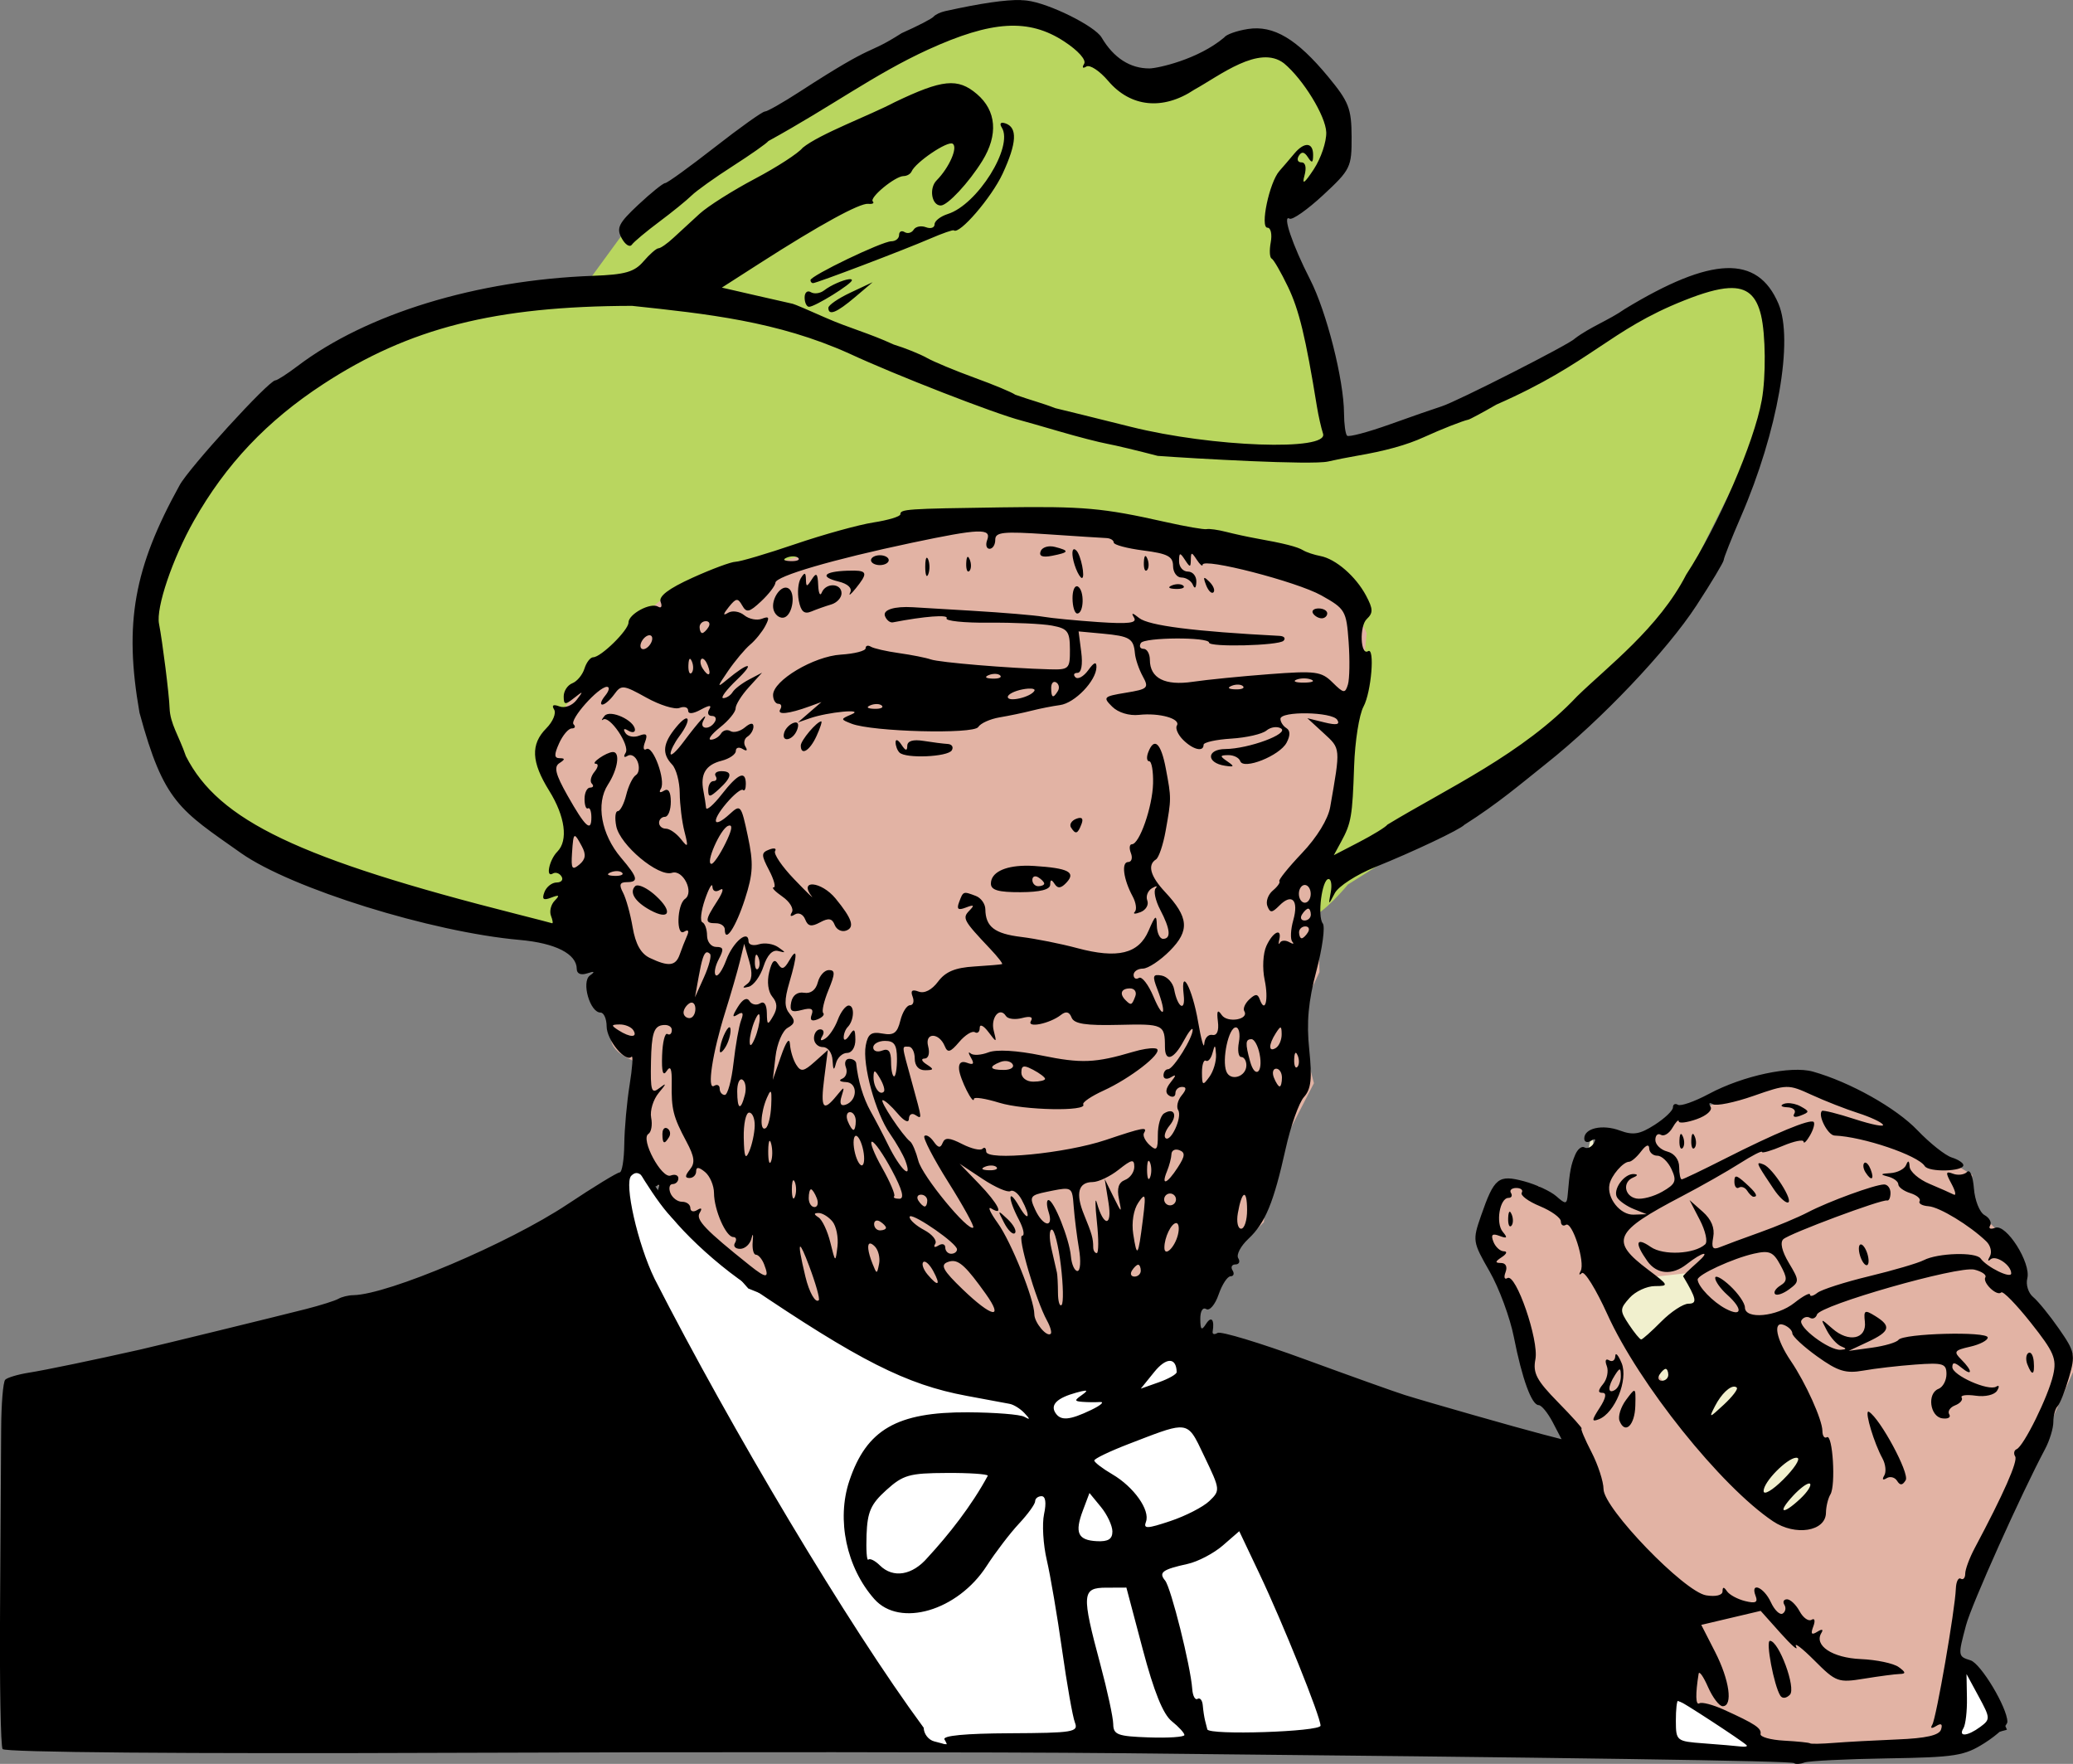 <?xml version="1.0" encoding="UTF-8" standalone="no"?>
<!-- Created with Inkscape (http://www.inkscape.org/) -->

<svg
   xmlns:dc="http://purl.org/dc/elements/1.1/"
   xmlns:cc="http://creativecommons.org/ns#"
   xmlns:rdf="http://www.w3.org/1999/02/22-rdf-syntax-ns#"
   xmlns:svg="http://www.w3.org/2000/svg"
   xmlns="http://www.w3.org/2000/svg"
   xmlns:sodipodi="http://sodipodi.sourceforge.net/DTD/sodipodi-0.dtd"
   xmlns:inkscape="http://www.inkscape.org/namespaces/inkscape"
   width="92.625mm"
   height="78.8mm"
   viewBox="0 0 92.625 78.8"
   version="1.1"
   id="svg8"
   inkscape:version="0.92.3 (2405546, 2018-03-11)"
   sodipodi:docname="western-bandit-colour.svg">
  <rect x="0" y="0" width="92.625" height="78.8" fill="#808080" stroke="none"/>
  <title
     id="title3738">Western bandit</title>
  <defs
     id="defs2" />
  <sodipodi:namedview
     id="base"
     pagecolor="#ffffff"
     bordercolor="#666666"
     borderopacity="1.0"
     inkscape:pageopacity="0.0"
     inkscape:pageshadow="2"
     inkscape:zoom="2.1350279"
     inkscape:cx="182.49238"
     inkscape:cy="147.2038"
     inkscape:document-units="mm"
     inkscape:current-layer="layer1"
     showgrid="false"
     inkscape:window-width="1920"
     inkscape:window-height="1017"
     inkscape:window-x="3832"
     inkscape:window-y="-8"
     inkscape:window-maximized="1"
     inkscape:snap-global="false"
     fit-margin-top="0"
     fit-margin-left="0"
     fit-margin-right="0"
     fit-margin-bottom="0" />
  <g
     inkscape:label="Layer 1"
     inkscape:groupmode="layer"
     id="layer1"
     transform="translate(-0.961,78.237)">
    <path
       style="fill:#ffffff;stroke:#000000;stroke-width:1px;stroke-linecap:butt;stroke-linejoin:miter;stroke-opacity:1"
       d="M 107.258 195.719 L 103.043 199.934 L 101.639 217.732 L 148.008 294.547 L 174.705 294.547 L 229.973 293.609 L 219.201 239.277 L 199.529 227.568 L 170.49 234.594 L 126.463 216.795 C 126.463 216.795 117.563 206.492 115.221 206.023 C 112.879 205.555 107.258 195.719 107.258 195.719 z M 329.27 280.496 L 329.27 293.609 L 337.701 291.268 L 333.953 282.838 L 329.27 280.496 z M 280.09 285.18 L 279.152 295.951 L 296.951 295.482 L 292.736 289.863 L 280.09 285.18 z "
       transform="matrix(0.265,0,0,0.265,0.961,-78.237)"
       id="path20" />
    <path
       style="fill:#b9d65f;stroke:none;stroke-width:0.265px;stroke-linecap:butt;stroke-linejoin:miter;stroke-opacity:1;fill-opacity:1"
       d="m 27.481,-36.491 c -0.867,0 -9.17,-1.611 -10.658,-2.231 -1.487,-0.62 -8.303,-2.85 -8.303,-4.461 0,-1.611 -1.611,-6.94 -1.363,-7.931 0.248,-0.991 2.231,-5.948 2.231,-5.948 l 7.435,-6.072 10.286,-2.355 2.355,-3.222 13.632,-8.551 3.222,-0.496 2.478,0.867 3.47,2.602 4.709,-2.355 3.098,1.611 0.744,3.346 -0.991,1.859 -1.611,0.991 1.487,5.329 1.115,5.205 7.312,-2.355 c 0,0 6.568,-4.585 7.436,-4.585 0.867,0 2.974,-0.867 2.974,-0.867 l 1.735,1.859 -0.496,4.957 -4.709,9.418 -4.213,4.461 -6.32,4.585 -3.346,2.107 c 0,0 -1.115,1.363 -1.735,1.487 -0.62,0.124 -31.973,0.744 -31.973,0.744 z"
       id="path4543"
       inkscape:connector-curvature="0" />
    <path
       style="fill:#e2b3a4;fill-opacity:1;stroke:none;stroke-width:1px;stroke-linecap:butt;stroke-linejoin:miter;stroke-opacity:1"
       d="M 168.195 86.512 C 161.516 86.557 153.629 87.992 153.629 87.992 C 153.629 87.992 121.311 98.297 116.627 98.297 C 111.943 98.297 98.359 114.689 98.359 114.689 L 91.334 124.994 L 96.955 138.107 L 96.018 141.855 L 96.486 150.285 C 96.486 150.285 103.043 172.299 103.043 175.109 C 103.043 177.92 108.195 179.326 108.195 179.326 L 107.727 196.188 L 123.184 213.518 L 140.514 223.354 L 161.121 229.441 L 192.504 227.1 L 205.15 213.986 L 213.111 206.023 L 213.58 198.061 L 221.543 182.604 L 218.732 171.832 L 222.48 163.869 L 222.012 147.943 L 224.354 141.855 L 229.037 120.777 L 230.441 106.727 L 226.227 97.828 L 207.023 90.334 C 207.023 90.334 177.983 87.054 170.957 86.586 C 170.079 86.527 169.149 86.505 168.195 86.512 z M 300.23 182.137 L 289.457 185.883 L 281.963 189.162 L 273.064 194.781 L 266.975 206.023 L 262.291 203.213 L 259.48 199.934 L 253.861 199.934 L 250.113 207.896 L 253.861 217.264 L 257.607 231.783 L 260.887 236.936 L 266.039 243.025 L 283.369 286.584 L 293.205 290.332 L 302.572 296.42 L 327.865 294.547 C 327.865 294.547 329.737 275.811 331.143 273.469 C 332.548 271.127 338.637 256.139 338.637 256.139 L 350.348 229.441 L 340.512 217.732 L 341.447 213.049 L 338.168 208.834 L 332.08 202.744 L 332.549 198.061 L 325.523 193.846 L 318.496 187.756 L 306.787 182.137 L 300.23 182.137 z "
       transform="matrix(0.265,0,0,0.265,0.961,-78.237)"
       id="path25" />
    <path
       style="fill:#f1f0ce;stroke:none;stroke-width:0.265px;stroke-linecap:butt;stroke-linejoin:miter;stroke-opacity:1;fill-opacity:1"
       d="m 72.094,-27.692 -0.744,3.718 1.363,3.594 1.115,1.983 5.329,6.94 1.859,1.239 c 0,0 1.487,0.248 1.363,-0.248 -0.124,-0.496 -0.124,-3.842 -0.744,-4.585 -0.62,-0.744 -3.222,-3.098 -3.222,-3.098 l -1.363,-1.983 -0.62,-1.239 -2.231,0.248 -1.735,-3.222 z"
       id="path4538"
       inkscape:connector-curvature="0" />
    <path
       style="fill:#000000;stroke-width:1"
       d="m 46.58,-78.235 c -0.694,-0.018 -1.811,0.146 -3.394,0.497 -0.208,0.046 -0.438,0.156 -0.51,0.245 -0.072,0.089 -0.714,0.421 -1.426,0.737 -1.668,1.062 -0.981,0.295 -4.556,2.615 -0.75,0.487 -1.452,0.886 -1.56,0.887 -0.108,5.05e-4 -1.116,0.72 -2.241,1.598 -1.125,0.878 -2.119,1.597 -2.211,1.598 -0.091,4.26e-4 -0.631,0.435 -1.199,0.966 -0.881,0.823 -0.991,1.043 -0.746,1.494 0.158,0.291 0.362,0.423 0.455,0.293 0.093,-0.13 0.644,-0.591 1.224,-1.024 0.58,-0.433 1.23,-0.961 1.445,-1.173 0.215,-0.212 1.045,-0.805 1.846,-1.318 0.8,-0.513 1.515,-1.016 1.587,-1.116 2.85,-1.566 4.738,-2.986 7.125,-4.081 2.863,-1.307 4.509,-1.406 6.094,-0.367 0.626,0.41 0.995,0.825 0.889,0.998 -0.105,0.171 -0.063,0.222 0.099,0.121 0.154,-0.096 0.593,0.193 0.975,0.642 1.003,1.18 2.449,1.326 3.852,0.389 1.136,-0.625 2.888,-2.023 3.999,-1.178 0.858,0.709 1.869,2.357 1.893,3.085 0.014,0.421 -0.237,1.164 -0.557,1.651 -0.417,0.633 -0.535,0.715 -0.417,0.288 0.1,-0.364 0.049,-0.596 -0.134,-0.595 -0.164,7.66e-4 -0.217,-0.13 -0.119,-0.292 0.125,-0.205 0.249,-0.185 0.409,0.064 0.179,0.279 0.23,0.256 0.231,-0.105 0.002,-0.571 -0.394,-0.597 -0.846,-0.053 -0.187,0.224 -0.484,0.571 -0.661,0.771 -0.449,0.507 -0.875,2.535 -0.532,2.533 0.147,-6.86e-4 0.213,0.292 0.146,0.651 -0.067,0.359 -0.049,0.686 0.039,0.727 0.088,0.041 0.417,0.609 0.731,1.263 0.496,1.033 0.789,2.245 1.294,5.354 0.065,0.401 0.188,0.945 0.273,1.208 0.253,0.785 -4.958,0.599 -8.587,-0.307 -1.53,-0.382 -3.05,-0.757 -3.377,-0.834 -0.595,-0.232 -1.124,-0.364 -1.789,-0.601 -0.146,-0.107 -0.967,-0.449 -1.824,-0.76 -0.857,-0.312 -1.812,-0.709 -2.121,-0.883 -0.309,-0.174 -0.979,-0.444 -1.49,-0.6 -1.111,-0.514 -1.968,-0.724 -3.049,-1.2 -0.728,-0.326 -1.384,-0.604 -1.457,-0.618 -0.073,-0.015 -0.815,-0.183 -1.65,-0.375 l -1.518,-0.349 1.702,-1.092 c 2.655,-1.703 4.455,-2.69 4.836,-2.651 0.192,0.02 0.285,-0.028 0.207,-0.105 -0.171,-0.169 0.999,-1.133 1.377,-1.135 0.147,-6.87e-4 0.307,-0.093 0.355,-0.205 0.177,-0.412 1.607,-1.38 1.834,-1.241 0.25,0.153 -0.149,1.066 -0.716,1.639 -0.35,0.353 -0.222,1.123 0.186,1.122 0.305,-0.001 1.253,-1.019 1.856,-1.993 0.719,-1.163 0.632,-2.244 -0.242,-2.987 -0.854,-0.727 -1.534,-0.66 -3.671,0.364 -1.126,0.594 -3.35,1.415 -4.113,2.037 -0.187,0.24 -1.148,0.864 -2.137,1.386 -0.988,0.522 -2.098,1.224 -2.467,1.561 -0.369,0.336 -0.896,0.821 -1.171,1.077 -0.275,0.256 -0.575,0.466 -0.668,0.466 -0.092,4.3e-4 -0.393,0.263 -0.668,0.583 -0.409,0.477 -0.821,0.594 -2.257,0.647 -5.202,0.191 -10.118,1.693 -13.203,4.033 -0.462,0.35 -0.907,0.637 -0.991,0.638 -0.292,0.001 -3.885,3.939 -4.28,4.689 -2.03,3.676 -2.495,6.141 -1.79,10.156 1.088,4.025 1.805,4.345 4.543,6.278 2.243,1.576 8.503,3.525 12.44,3.874 1.604,0.142 2.552,0.623 2.555,1.299 9.88e-4,0.211 0.183,0.288 0.464,0.196 0.333,-0.109 0.367,-0.082 0.122,0.096 -0.39,0.283 0.004,1.657 0.475,1.655 0.149,-6.97e-4 0.272,0.278 0.274,0.619 0.003,0.608 0.842,1.628 1.114,1.354 0.076,-0.076 0.036,0.489 -0.087,1.257 -0.124,0.768 -0.231,1.961 -0.239,2.653 -0.008,0.691 -0.101,1.257 -0.206,1.258 -0.105,4.92e-4 -1.153,0.64 -2.329,1.422 -2.639,1.754 -8.021,4.037 -9.574,4.062 -0.218,0.003 -0.516,0.076 -0.661,0.161 -0.145,0.085 -0.799,0.292 -1.453,0.459 -1.234,0.315 -6.704,1.652 -7.4,1.809 -2.084,0.469 -4.255,0.92 -4.981,1.034 -0.486,0.077 -0.962,0.218 -1.057,0.315 -0.095,0.097 -0.176,1.088 -0.181,2.203 -0.004,1.115 -0.027,4.732 -0.049,8.038 -0.023,3.306 0.028,6.122 0.112,6.258 0.093,0.149 8.092,0.215 20.196,0.168 11.023,-0.043 24.329,-0.036 29.568,0.016 20.543,0.202 30.17,0.343 30.284,0.444 0.065,0.058 0.271,0.047 0.457,-0.026 0.186,-0.072 1.852,-0.156 3.7,-0.185 3.06,-0.049 3.452,-0.111 4.368,-0.695 0.554,-0.353 1.006,-0.776 1.005,-0.941 -0.003,-0.631 -1.184,-2.6 -1.645,-2.744 -0.567,-0.177 -0.569,-0.192 -0.201,-1.573 0.247,-0.925 2.454,-5.843 3.528,-7.862 0.206,-0.387 0.373,-0.934 0.372,-1.215 -0.001,-0.281 0.085,-0.598 0.191,-0.705 0.106,-0.107 0.334,-0.682 0.507,-1.278 0.295,-1.017 0.268,-1.151 -0.446,-2.179 -0.418,-0.602 -0.938,-1.24 -1.154,-1.418 -0.216,-0.178 -0.334,-0.553 -0.262,-0.833 0.177,-0.689 -0.942,-2.454 -1.434,-2.262 -0.208,0.081 -0.311,0.037 -0.228,-0.099 0.083,-0.135 -0.029,-0.346 -0.249,-0.467 -0.219,-0.121 -0.433,-0.657 -0.474,-1.19 -0.043,-0.551 -0.174,-0.87 -0.305,-0.739 -0.126,0.127 -0.408,0.163 -0.626,0.081 -0.335,-0.127 -0.346,-0.057 -0.072,0.448 0.178,0.329 0.223,0.546 0.099,0.482 -0.124,-0.064 -0.613,-0.28 -1.086,-0.48 -0.474,-0.2 -0.872,-0.547 -0.884,-0.769 -0.015,-0.272 -0.066,-0.296 -0.155,-0.073 -0.073,0.182 -0.39,0.346 -0.705,0.365 -0.447,0.026 -0.472,0.059 -0.11,0.152 0.255,0.065 0.464,0.222 0.465,0.347 5.84e-4,0.125 0.242,0.302 0.535,0.394 0.294,0.092 0.481,0.253 0.417,0.358 -0.064,0.105 0.114,0.208 0.397,0.228 0.49,0.035 1.839,0.855 2.583,1.57 0.192,0.185 0.264,0.486 0.159,0.67 -0.105,0.184 -0.093,0.245 0.025,0.136 0.236,-0.216 0.928,0.248 0.929,0.624 0.001,0.254 -1.081,-0.274 -1.368,-0.667 -0.217,-0.298 -1.916,-0.246 -2.54,0.077 -0.253,0.131 -1.351,0.454 -2.441,0.717 -1.09,0.263 -2.13,0.597 -2.312,0.741 -0.181,0.144 -0.33,0.18 -0.33,0.079 -4.73e-4,-0.101 -0.313,0.064 -0.695,0.368 -0.782,0.621 -2.21,0.756 -2.212,0.208 -9.02e-4,-0.193 -0.301,-0.629 -0.666,-0.969 -0.365,-0.34 -0.664,-0.497 -0.663,-0.349 6.94e-4,0.148 0.24,0.484 0.533,0.746 0.714,0.641 0.676,1.017 -0.063,0.628 -0.573,-0.302 -1.235,-0.988 -1.254,-1.301 -0.013,-0.217 1.574,-0.948 2.516,-1.16 0.691,-0.155 0.862,-0.082 1.18,0.506 0.32,0.59 0.319,0.72 -0.004,0.922 -0.207,0.129 -0.311,0.299 -0.231,0.378 0.08,0.079 0.361,-0.016 0.626,-0.212 0.465,-0.344 0.465,-0.383 -0.014,-1.185 -0.309,-0.517 -0.4,-0.915 -0.243,-1.056 0.292,-0.26 4.402,-1.792 4.634,-1.728 0.085,0.024 0.154,-0.129 0.153,-0.339 -9.82e-4,-0.21 -0.131,-0.38 -0.289,-0.377 -0.421,0.008 -2.472,0.757 -3.399,1.241 -0.442,0.231 -1.408,0.636 -2.147,0.899 -0.739,0.264 -1.536,0.559 -1.772,0.656 -0.338,0.14 -0.404,0.046 -0.313,-0.442 0.076,-0.411 -0.083,-0.793 -0.472,-1.138 l -0.587,-0.519 0.46,0.888 c 0.253,0.488 0.361,0.979 0.24,1.089 -0.483,0.44 -1.87,0.508 -2.431,0.119 -0.669,-0.464 -0.736,-0.192 -0.155,0.629 0.42,0.593 1.108,0.651 1.748,0.149 0.735,-0.577 1.12,-0.646 0.488,-0.088 -0.362,0.32 -0.649,0.599 -0.637,0.618 0.602,1.009 0.644,1.224 0.238,1.226 -0.235,0.001 -0.782,0.361 -1.216,0.799 -0.435,0.439 -0.838,0.798 -0.896,0.798 -0.058,2.72e-4 -0.304,-0.3 -0.547,-0.666 -0.413,-0.624 -0.411,-0.7 0.029,-1.191 0.259,-0.289 0.769,-0.526 1.133,-0.527 0.637,-0.003 0.625,-0.032 -0.296,-0.726 -1.727,-1.302 -1.549,-1.692 1.507,-3.291 0.866,-0.453 2.023,-1.11 2.573,-1.461 0.549,-0.35 0.999,-0.582 1,-0.515 3.14e-4,0.067 0.416,-0.054 0.925,-0.269 0.508,-0.215 0.929,-0.3 0.933,-0.189 0.005,0.111 0.134,-0.016 0.288,-0.282 0.153,-0.266 0.226,-0.536 0.162,-0.6 -0.15,-0.149 -1.708,0.497 -3.981,1.65 -0.992,0.503 -1.853,0.915 -1.914,0.915 -0.061,2.86e-4 -0.113,-0.249 -0.114,-0.553 -0.002,-0.331 -0.215,-0.609 -0.532,-0.69 -0.291,-0.075 -0.531,-0.307 -0.532,-0.517 -9.82e-4,-0.21 0.111,-0.313 0.247,-0.23 0.137,0.084 0.371,-0.059 0.519,-0.318 0.149,-0.258 0.275,-0.387 0.28,-0.285 0.005,0.102 0.365,0.058 0.801,-0.096 0.447,-0.158 0.716,-0.402 0.618,-0.559 -0.096,-0.153 -0.051,-0.204 0.101,-0.111 0.151,0.093 0.967,-0.073 1.812,-0.368 1.512,-0.528 1.555,-0.529 2.611,-0.045 0.59,0.271 1.519,0.634 2.063,0.808 0.544,0.174 1.047,0.407 1.118,0.52 0.07,0.112 -0.494,0.002 -1.254,-0.245 -0.76,-0.247 -1.422,-0.413 -1.471,-0.369 -0.204,0.181 0.26,1.089 0.562,1.101 1.264,0.049 3.728,0.883 4.028,1.363 0.177,0.284 1.729,0.247 1.728,-0.041 -2e-4,-0.099 -0.235,-0.254 -0.523,-0.344 -0.287,-0.09 -0.974,-0.635 -1.527,-1.213 -0.957,-1.001 -3.014,-2.155 -4.673,-2.622 -0.983,-0.277 -3.126,0.182 -4.646,0.995 -0.641,0.343 -1.265,0.562 -1.387,0.487 -0.122,-0.075 -0.222,-0.021 -0.221,0.118 6.54e-4,0.14 -0.368,0.49 -0.819,0.779 -0.663,0.424 -0.96,0.473 -1.548,0.255 -0.784,-0.292 -1.598,-0.11 -1.596,0.357 7.42e-4,0.159 0.139,0.203 0.306,0.098 0.19,-0.119 0.233,-0.074 0.114,0.12 -0.105,0.171 -0.288,0.25 -0.409,0.177 -0.121,-0.074 -0.307,0.074 -0.415,0.328 -0.192,0.453 -0.247,0.742 -0.333,1.761 -0.039,0.46 -0.084,0.469 -0.508,0.095 -0.256,-0.225 -0.906,-0.527 -1.446,-0.671 -1.148,-0.306 -1.33,-0.16 -1.92,1.536 -0.386,1.111 -0.378,1.168 0.379,2.489 0.426,0.743 0.915,2.066 1.087,2.938 0.37,1.874 0.796,3.039 1.109,3.038 0.124,-5.8e-4 0.405,0.342 0.625,0.761 l 0.398,0.762 -0.852,-0.221 c -1.107,-0.287 -5.129,-1.433 -6.152,-1.754 -0.437,-0.137 -2.442,-0.853 -4.455,-1.591 -2.013,-0.738 -3.775,-1.271 -3.914,-1.183 -0.14,0.087 -0.238,0.061 -0.218,-0.059 0.09,-0.535 -0.058,-0.713 -0.291,-0.349 -0.205,0.32 -0.256,0.278 -0.261,-0.213 -0.004,-0.351 0.109,-0.54 0.266,-0.444 0.15,0.092 0.398,-0.2 0.552,-0.649 0.154,-0.448 0.394,-0.815 0.534,-0.816 0.14,-6.54e-4 0.18,-0.12 0.089,-0.265 -0.091,-0.145 -0.032,-0.264 0.131,-0.265 0.163,-7.6e-4 0.218,-0.127 0.123,-0.279 -0.095,-0.153 0.108,-0.54 0.451,-0.862 0.759,-0.711 1.129,-1.604 1.668,-4.029 0.227,-1.02 0.595,-2.059 0.819,-2.309 0.317,-0.355 0.369,-0.819 0.235,-2.118 -0.127,-1.224 -0.042,-2.153 0.319,-3.517 0.27,-1.02 0.399,-1.973 0.286,-2.118 -0.251,-0.321 -0.035,-1.984 0.258,-1.986 0.115,-5.39e-4 0.159,0.267 0.098,0.595 -0.11,0.588 -0.108,0.588 0.18,0.038 0.161,-0.307 0.965,-0.828 1.788,-1.159 1.718,-0.692 3.81,-1.683 4.003,-1.896 1.497,-0.949 2.495,-1.806 3.659,-2.735 2.452,-1.945 5.389,-5.037 6.712,-7.065 0.669,-1.026 1.216,-1.939 1.216,-2.028 -4.18e-4,-0.089 0.347,-0.964 0.771,-1.944 1.642,-3.79 2.364,-7.89 1.674,-9.51 -0.933,-2.191 -2.98,-2.12 -6.864,0.239 -0.708,0.498 -1.562,0.808 -2.243,1.328 -0.178,0.221 -5.277,2.814 -5.939,3.02 -0.291,0.091 -1.331,0.452 -2.312,0.804 -0.981,0.351 -1.844,0.58 -1.916,0.508 -0.072,-0.072 -0.134,-0.519 -0.136,-0.995 -0.007,-1.496 -0.781,-4.55 -1.517,-5.986 -0.786,-1.533 -1.255,-2.922 -0.917,-2.715 0.121,0.074 0.796,-0.399 1.5,-1.052 1.226,-1.137 1.279,-1.246 1.273,-2.608 -0.006,-1.261 -0.124,-1.563 -1.046,-2.678 -1.399,-1.692 -2.441,-2.312 -3.585,-2.135 -0.497,0.077 -0.973,0.246 -1.057,0.375 -1.17,0.991 -2.983,1.383 -3.344,1.387 -0.865,0.004 -1.604,-0.473 -2.138,-1.381 -0.304,-0.516 -2.353,-1.531 -3.333,-1.65 -0.082,-0.01 -0.172,-0.016 -0.271,-0.019 z m -0.829,5.483 c -0.1,0.001 -0.113,0.079 -0.027,0.216 0.531,0.85 -1.09,3.441 -2.412,3.859 -0.327,0.103 -0.594,0.311 -0.593,0.463 7.07e-4,0.151 -0.173,0.209 -0.387,0.128 -0.214,-0.081 -0.46,-0.031 -0.547,0.111 -0.087,0.142 -0.269,0.19 -0.405,0.107 -0.136,-0.083 -0.247,-0.025 -0.246,0.129 7.2e-4,0.154 -0.156,0.281 -0.349,0.282 -0.413,0.002 -3.612,1.539 -3.611,1.735 3.45e-4,0.074 0.052,0.134 0.115,0.134 0.163,-7.61e-4 4.055,-1.48 5.233,-1.989 0.544,-0.235 1.019,-0.401 1.057,-0.369 0.243,0.21 1.688,-1.468 2.181,-2.532 0.636,-1.372 0.673,-2.067 0.119,-2.249 -0.052,-0.017 -0.095,-0.025 -0.128,-0.025 z m -6.862,6.99 c -0.255,0.03 -0.801,0.261 -1.106,0.499 -0.175,0.136 -0.443,0.171 -0.595,0.078 -0.152,-0.093 -0.276,0.016 -0.275,0.243 0.001,0.227 0.091,0.412 0.2,0.411 0.266,-0.003 1.913,-1.025 1.913,-1.187 -1.96e-4,-0.042 -0.052,-0.054 -0.137,-0.044 z m 1.064,0.132 -0.99,0.465 c -0.545,0.256 -0.99,0.561 -0.989,0.68 0.002,0.367 0.366,0.222 1.188,-0.475 z m 38.248,0.265 c 0.826,-0.047 1.239,0.344 1.446,1.211 0.206,0.862 0.223,2.74 0.033,3.791 -0.342,1.895 -1.957,5.624 -3.377,7.798 -1.215,2.374 -3.515,4.109 -4.871,5.432 -2.418,2.574 -5.83,4.127 -8.477,5.735 -0.074,0.106 -0.643,0.457 -1.266,0.78 l -1.131,0.587 0.325,-0.598 c 0.455,-0.837 0.506,-1.132 0.583,-3.391 0.037,-1.099 0.225,-2.291 0.418,-2.648 0.352,-0.652 0.517,-2.675 0.203,-2.478 -0.341,0.213 -0.393,-1.118 -0.056,-1.436 0.29,-0.274 0.285,-0.451 -0.031,-1.044 -0.46,-0.864 -1.357,-1.642 -2.042,-1.771 -0.277,-0.052 -0.623,-0.167 -0.768,-0.255 -0.262,-0.16 -0.849,-0.309 -2.119,-0.536 -0.364,-0.065 -0.96,-0.195 -1.324,-0.288 -0.364,-0.093 -0.756,-0.148 -0.87,-0.122 -0.115,0.026 -0.949,-0.118 -1.854,-0.322 -2.792,-0.627 -3.645,-0.703 -7.335,-0.65 -4.236,0.06 -4.498,0.078 -4.497,0.309 4.57e-4,0.098 -0.54,0.262 -1.2,0.364 -0.661,0.102 -2.236,0.538 -3.501,0.969 -1.265,0.431 -2.464,0.785 -2.664,0.788 -0.2,0.003 -1.067,0.325 -1.927,0.715 -1.068,0.485 -1.518,0.827 -1.42,1.079 0.079,0.203 0.028,0.298 -0.114,0.211 -0.331,-0.203 -1.324,0.331 -1.322,0.711 0.002,0.337 -1.23,1.548 -1.576,1.55 -0.128,5.99e-4 -0.304,0.228 -0.391,0.506 -0.087,0.278 -0.331,0.573 -0.544,0.656 -0.212,0.083 -0.385,0.347 -0.384,0.588 0.002,0.379 0.064,0.388 0.463,0.072 0.415,-0.328 0.426,-0.32 0.114,0.084 -0.199,0.257 -0.528,0.381 -0.77,0.289 -0.273,-0.103 -0.356,-0.054 -0.235,0.14 0.103,0.164 -0.055,0.543 -0.35,0.84 -0.708,0.714 -0.671,1.502 0.129,2.787 0.715,1.148 0.859,2.223 0.366,2.721 -0.364,0.367 -0.535,1.186 -0.205,0.98 0.122,-0.076 0.298,-0.019 0.39,0.129 0.092,0.147 -0.005,0.269 -0.217,0.27 -0.211,9.88e-4 -0.457,0.194 -0.546,0.429 -0.123,0.325 -0.05,0.384 0.304,0.247 0.357,-0.138 0.393,-0.106 0.156,0.135 -0.17,0.173 -0.245,0.478 -0.167,0.678 0.078,0.2 0.099,0.349 0.047,0.331 -0.052,-0.018 -0.75,-0.199 -1.552,-0.402 -9.765,-2.472 -13.344,-4.179 -14.808,-7.062 -0.316,-0.92 -0.702,-1.44 -0.729,-2.146 -0.015,-0.569 -0.319,-2.988 -0.472,-3.768 -0.141,-0.717 0.6,-2.907 1.559,-4.603 1.424,-2.518 3.259,-4.457 5.774,-6.101 3.844,-2.512 7.684,-3.485 13.803,-3.499 3.325,0.355 6.491,0.683 9.706,2.131 2.047,0.953 6.503,2.687 7.687,2.992 0.146,0.037 0.921,0.259 1.722,0.493 0.801,0.234 1.755,0.48 2.119,0.547 0.364,0.067 1.377,0.31 2.252,0.539 1.653,0.122 6.856,0.417 7.608,0.253 0.327,-0.076 0.892,-0.188 1.256,-0.25 1.309,-0.223 2.261,-0.487 3.039,-0.842 0.766,-0.35 1.709,-0.721 1.981,-0.78 0.073,-0.016 0.638,-0.319 1.255,-0.674 4.258,-1.866 5.04,-3.327 8.394,-4.654 0.839,-0.334 1.484,-0.519 1.979,-0.547 z m -33.607,10.874 c 0.491,-0.019 0.577,0.109 0.477,0.375 -0.083,0.219 -0.035,0.397 0.106,0.396 0.141,-6.59e-4 0.255,-0.182 0.254,-0.404 -0.002,-0.343 0.344,-0.379 2.314,-0.246 1.274,0.086 2.465,0.163 2.647,0.17 0.182,0.007 0.331,0.097 0.332,0.2 4.8e-4,0.103 0.597,0.262 1.325,0.356 1.08,0.138 1.324,0.265 1.326,0.689 0.001,0.286 0.171,0.52 0.377,0.519 0.206,-9.64e-4 0.435,0.147 0.51,0.328 0.081,0.197 0.143,0.144 0.154,-0.133 0.01,-0.255 -0.16,-0.462 -0.378,-0.461 -0.218,10e-4 -0.396,-0.207 -0.395,-0.461 0.002,-0.396 0.04,-0.406 0.261,-0.067 0.23,0.352 0.259,0.352 0.265,-0.001 0.006,-0.353 0.035,-0.353 0.265,-0.001 0.142,0.218 0.26,0.319 0.262,0.226 0.006,-0.331 4.203,0.751 5.303,1.367 1.072,0.6 1.12,0.683 1.221,2.08 0.057,0.8 0.043,1.657 -0.032,1.904 -0.124,0.407 -0.189,0.398 -0.686,-0.093 -0.499,-0.495 -0.756,-0.529 -2.833,-0.371 -1.256,0.095 -2.791,0.248 -3.412,0.34 -1.245,0.184 -1.914,-0.157 -1.918,-0.977 -0.001,-0.273 -0.128,-0.496 -0.282,-0.495 -0.154,7.21e-4 -0.208,-0.117 -0.12,-0.26 0.158,-0.258 3.043,-0.275 3.046,-0.018 0.002,0.213 3.109,0.137 3.327,-0.082 0.109,-0.11 0.03,-0.208 -0.176,-0.219 -3.816,-0.198 -5.85,-0.457 -6.276,-0.799 -0.302,-0.243 -0.367,-0.248 -0.227,-0.018 0.149,0.246 -0.23,0.293 -1.602,0.2 -0.989,-0.068 -2.096,-0.175 -2.46,-0.239 -0.364,-0.064 -1.793,-0.184 -3.176,-0.266 -1.383,-0.082 -2.574,-0.153 -2.647,-0.158 -0.825,-0.049 -1.346,0.115 -1.244,0.391 0.068,0.182 0.227,0.31 0.354,0.285 1.41,-0.273 2.506,-0.357 2.4,-0.183 -0.072,0.119 0.78,0.208 1.893,0.198 1.113,-0.01 2.382,0.048 2.819,0.13 0.7,0.131 0.795,0.257 0.799,1.063 0.004,0.875 -0.036,0.914 -0.922,0.89 -1.817,-0.049 -4.903,-0.306 -5.294,-0.442 -0.219,-0.076 -0.858,-0.203 -1.421,-0.282 -0.563,-0.079 -1.129,-0.208 -1.258,-0.287 -0.129,-0.079 -0.234,-0.047 -0.234,0.07 4.6e-4,0.118 -0.497,0.246 -1.106,0.284 -1.215,0.076 -3.032,1.16 -3.029,1.807 0.001,0.215 0.108,0.391 0.238,0.391 0.13,-6.07e-4 0.167,0.112 0.082,0.25 -0.158,0.259 0.385,0.202 1.314,-0.137 l 0.528,-0.193 -0.527,0.456 -0.527,0.457 0.528,-0.184 c 0.814,-0.284 2.492,-0.444 1.871,-0.178 -0.502,0.215 -0.502,0.221 0.002,0.418 0.925,0.361 5.456,0.479 5.658,0.148 0.102,-0.167 0.533,-0.361 0.957,-0.432 0.424,-0.071 1.069,-0.206 1.432,-0.299 0.363,-0.093 0.933,-0.205 1.266,-0.25 0.66,-0.089 1.615,-1.084 1.627,-1.692 0.005,-0.267 -0.105,-0.226 -0.366,0.133 -0.205,0.283 -0.462,0.426 -0.572,0.318 -0.109,-0.108 -0.069,-0.198 0.089,-0.198 0.176,-8.23e-4 0.242,-0.365 0.17,-0.927 l -0.119,-0.925 1.078,0.1 c 1.208,0.112 1.381,0.218 1.439,0.88 0.022,0.254 0.18,0.715 0.349,1.024 0.287,0.522 0.234,0.574 -0.754,0.736 -1.001,0.165 -1.036,0.201 -0.61,0.623 0.267,0.265 0.76,0.415 1.201,0.366 0.914,-0.1 1.875,0.173 1.688,0.479 -0.076,0.124 0.051,0.412 0.283,0.641 0.443,0.439 0.912,0.55 0.911,0.216 -4.31e-4,-0.109 0.555,-0.233 1.234,-0.275 0.679,-0.042 1.387,-0.204 1.574,-0.361 0.187,-0.156 0.479,-0.199 0.65,-0.095 0.385,0.236 -1.437,0.91 -2.487,0.921 -0.844,0.008 -0.859,0.617 -0.019,0.746 0.423,0.065 0.441,0.033 0.109,-0.195 -0.346,-0.237 -0.34,-0.274 0.043,-0.279 0.243,-0.003 0.482,0.117 0.533,0.267 0.138,0.408 1.762,-0.237 2.073,-0.824 0.169,-0.321 0.166,-0.542 -0.009,-0.65 -0.146,-0.089 -0.266,-0.275 -0.267,-0.412 -0.002,-0.358 2.312,-0.319 2.538,0.042 0.135,0.215 -0.03,0.248 -0.574,0.115 l -0.762,-0.188 0.73,0.67 c 0.764,0.701 0.757,0.63 0.291,3.3 -0.094,0.541 -0.591,1.352 -1.261,2.057 -0.608,0.64 -1.063,1.206 -1.011,1.257 0.052,0.051 -0.079,0.239 -0.292,0.417 -0.212,0.178 -0.321,0.49 -0.242,0.694 0.122,0.313 0.204,0.309 0.535,-0.024 0.564,-0.569 0.874,-0.244 0.622,0.651 -0.12,0.424 -0.139,0.858 -0.043,0.965 0.096,0.107 0.036,0.115 -0.134,0.019 -0.17,-0.096 -0.359,-0.085 -0.419,0.026 -0.061,0.11 -0.075,0.052 -0.032,-0.13 0.133,-0.558 -0.284,-0.361 -0.573,0.27 -0.153,0.334 -0.188,1 -0.079,1.518 0.186,0.886 0.022,1.535 -0.219,0.87 -0.092,-0.254 -0.191,-0.253 -0.465,0.002 -0.192,0.179 -0.293,0.414 -0.226,0.524 0.23,0.376 -0.754,0.546 -1.008,0.174 -0.184,-0.27 -0.23,-0.192 -0.17,0.293 0.051,0.418 -0.041,0.637 -0.25,0.596 -0.182,-0.036 -0.344,0.144 -0.359,0.399 -0.016,0.255 -0.14,-0.188 -0.276,-0.984 -0.255,-1.495 -0.793,-2.504 -0.644,-1.209 0.091,0.793 -0.274,0.583 -0.427,-0.245 -0.054,-0.289 -0.305,-0.564 -0.558,-0.612 -0.395,-0.074 -0.423,0.013 -0.192,0.61 0.434,1.125 0.284,1.418 -0.171,0.335 -0.229,-0.544 -0.522,-0.922 -0.652,-0.841 -0.13,0.081 -0.237,0.021 -0.238,-0.133 -7.2e-4,-0.154 0.187,-0.281 0.416,-0.282 0.229,-0.001 0.772,-0.36 1.206,-0.798 0.893,-0.901 0.844,-1.492 -0.216,-2.625 -0.657,-0.702 -0.798,-1.209 -0.406,-1.454 0.126,-0.079 0.32,-0.652 0.431,-1.274 0.259,-1.45 0.259,-1.454 0.009,-2.784 -0.216,-1.151 -0.521,-1.43 -0.788,-0.724 -0.083,0.219 -0.062,0.397 0.046,0.397 0.108,-5.04e-4 0.185,0.446 0.172,0.991 -0.026,1.043 -0.608,2.715 -0.946,2.716 -0.109,5.1e-4 -0.129,0.179 -0.044,0.397 0.085,0.218 0.03,0.397 -0.123,0.397 -0.314,0.002 -0.213,0.77 0.2,1.534 0.152,0.281 0.195,0.592 0.096,0.692 -0.099,0.1 0.017,0.105 0.257,0.012 0.241,-0.094 0.376,-0.326 0.302,-0.518 -0.074,-0.191 0.021,-0.439 0.212,-0.551 0.191,-0.112 0.264,-0.109 0.161,0.006 -0.103,0.115 -0.011,0.545 0.203,0.955 0.456,0.871 0.497,1.3 0.128,1.302 -0.146,6.8e-4 -0.27,-0.267 -0.278,-0.594 -0.011,-0.511 -0.063,-0.479 -0.368,0.23 -0.444,1.034 -1.383,1.262 -3.189,0.778 -0.729,-0.196 -1.854,-0.42 -2.5,-0.499 -1.193,-0.145 -1.595,-0.455 -1.605,-1.239 -0.003,-0.239 -0.195,-0.506 -0.425,-0.593 -0.567,-0.214 -0.562,-0.216 -0.745,0.27 -0.123,0.325 -0.05,0.384 0.304,0.247 0.357,-0.138 0.393,-0.106 0.156,0.135 -0.332,0.338 -0.278,0.437 0.926,1.711 0.336,0.355 0.575,0.662 0.532,0.682 -0.043,0.02 -0.603,0.067 -1.244,0.107 -0.854,0.052 -1.286,0.233 -1.616,0.675 -0.279,0.373 -0.611,0.544 -0.869,0.446 -0.291,-0.11 -0.373,-0.042 -0.269,0.225 0.082,0.21 0.03,0.383 -0.115,0.384 -0.145,6.79e-4 -0.341,0.312 -0.434,0.692 -0.136,0.552 -0.295,0.667 -0.797,0.574 -0.5,-0.093 -0.651,0.015 -0.748,0.532 -0.159,0.856 0.435,3.02 1.085,3.948 0.284,0.406 0.593,0.947 0.686,1.201 l 5.29e-4,-2e-6 c 0.34,0.929 -0.23,0.399 -0.779,-0.724 -0.213,-0.436 -0.561,-1.101 -0.773,-1.479 -0.33,-0.587 -0.565,-1.37 -0.647,-2.152 -0.011,-0.109 -0.152,-0.198 -0.313,-0.197 -0.161,7.53e-4 -0.227,0.171 -0.146,0.38 0.081,0.209 0.006,0.438 -0.168,0.509 -0.173,0.071 -0.098,0.138 0.167,0.149 0.541,0.021 0.529,0.829 -0.015,1.013 -0.216,0.073 -0.278,-0.056 -0.178,-0.374 0.144,-0.46 0.132,-0.461 -0.227,-0.021 -0.599,0.734 -0.72,0.559 -0.547,-0.791 l 0.161,-1.258 -0.583,0.521 c -0.497,0.444 -0.619,0.465 -0.829,0.136 -0.135,-0.212 -0.261,-0.623 -0.28,-0.914 -0.021,-0.328 -0.174,-0.125 -0.401,0.531 l -0.367,1.06 0.122,-1.044 c 0.067,-0.574 0.31,-1.15 0.541,-1.281 0.333,-0.188 0.353,-0.315 0.098,-0.62 -0.246,-0.293 -0.251,-0.619 -0.022,-1.398 0.371,-1.26 0.37,-1.638 -0.004,-0.988 -0.222,0.387 -0.333,0.42 -0.502,0.149 -0.155,-0.248 -0.268,-0.142 -0.394,0.37 -0.105,0.427 -0.048,0.871 0.14,1.096 0.227,0.271 0.239,0.514 0.042,0.857 -0.249,0.433 -0.277,0.421 -0.286,-0.133 -0.007,-0.38 -0.122,-0.541 -0.304,-0.427 -0.161,0.101 -0.374,0.054 -0.472,-0.104 -0.113,-0.181 -0.304,-0.085 -0.518,0.261 -0.259,0.42 -0.262,0.5 -0.01,0.343 0.233,-0.145 0.277,-0.07 0.153,0.259 -0.096,0.255 -0.248,1.109 -0.337,1.897 -0.089,0.788 -0.264,1.434 -0.39,1.435 -0.125,5.87e-4 -0.228,-0.125 -0.229,-0.28 -7.2e-4,-0.154 -0.113,-0.21 -0.25,-0.125 -0.33,0.206 -0.079,-1.458 0.498,-3.3 0.251,-0.802 0.545,-1.815 0.652,-2.252 l 0.195,-0.795 0.226,0.782 c 0.155,0.537 0.125,0.854 -0.096,1.013 -0.232,0.166 -0.21,0.2 0.075,0.123 0.218,-0.059 0.514,-0.467 0.657,-0.905 0.168,-0.513 0.403,-0.76 0.658,-0.691 0.353,0.095 0.353,0.076 -7.95e-4,-0.17 -0.219,-0.152 -0.606,-0.211 -0.861,-0.13 -0.254,0.08 -0.463,0.023 -0.464,-0.128 -0.003,-0.557 -0.693,0.018 -0.995,0.828 -0.171,0.46 -0.383,0.766 -0.471,0.68 -0.087,-0.087 -0.027,-0.407 0.134,-0.711 0.238,-0.449 0.217,-0.552 -0.113,-0.551 -0.224,10e-4 -0.407,-0.226 -0.409,-0.506 -0.001,-0.279 -0.095,-0.546 -0.208,-0.594 -0.113,-0.048 -0.062,-0.504 0.113,-1.014 0.175,-0.51 0.326,-0.772 0.335,-0.581 0.01,0.208 0.148,0.264 0.346,0.141 0.181,-0.113 0.123,0.114 -0.13,0.504 -0.561,0.867 -0.57,0.994 -0.062,0.992 0.218,-10e-4 0.398,0.124 0.399,0.278 0.003,0.642 0.495,-0.103 0.901,-1.364 0.365,-1.135 0.386,-1.589 0.128,-2.803 -0.299,-1.406 -0.323,-1.435 -0.813,-0.987 -0.745,0.681 -0.843,0.336 -0.139,-0.491 0.334,-0.393 0.666,-0.657 0.736,-0.587 0.071,0.07 0.127,-0.052 0.126,-0.27 -0.003,-0.619 -0.346,-0.471 -1.078,0.468 -0.371,0.475 -0.685,0.744 -0.698,0.599 -0.013,-0.145 -0.067,-0.486 -0.119,-0.756 -0.146,-0.752 0.103,-1.165 0.808,-1.345 0.353,-0.09 0.641,-0.288 0.64,-0.439 -7.08e-4,-0.151 0.137,-0.191 0.305,-0.088 0.183,0.112 0.234,0.072 0.127,-0.099 -0.098,-0.157 -0.058,-0.362 0.089,-0.454 0.147,-0.092 0.267,-0.294 0.267,-0.449 -8.47e-4,-0.181 -0.138,-0.167 -0.385,0.04 -0.211,0.177 -0.5,0.25 -0.643,0.163 -0.142,-0.087 -0.333,-0.037 -0.423,0.112 -0.091,0.148 -0.293,0.271 -0.45,0.271 -0.157,7.31e-4 0.028,-0.247 0.41,-0.551 0.382,-0.303 0.694,-0.684 0.693,-0.846 -7.57e-4,-0.162 0.265,-0.587 0.591,-0.945 l 0.592,-0.651 -0.579,0.304 c -0.319,0.168 -0.652,0.423 -0.74,0.568 -0.089,0.145 -0.276,0.265 -0.415,0.265 -0.139,6.51e-4 0.134,-0.368 0.607,-0.819 0.854,-0.815 0.536,-0.816 -0.442,-0.002 -0.456,0.38 -0.451,0.338 0.052,-0.395 0.31,-0.451 0.753,-0.979 0.985,-1.174 0.232,-0.194 0.536,-0.57 0.676,-0.834 0.202,-0.381 0.171,-0.448 -0.151,-0.322 -0.223,0.087 -0.578,0.016 -0.789,-0.157 -0.211,-0.173 -0.537,-0.222 -0.724,-0.108 -0.238,0.145 -0.228,0.066 0.033,-0.259 0.326,-0.405 0.404,-0.414 0.599,-0.069 0.191,0.338 0.316,0.31 0.846,-0.186 0.342,-0.32 0.63,-0.695 0.639,-0.833 0.02,-0.292 2.559,-1.035 6.087,-1.78 1.517,-0.32 2.412,-0.486 2.903,-0.505 z m 3.292,0.66 c -0.203,0.003 -0.377,0.086 -0.428,0.221 -0.084,0.221 0.082,0.287 0.513,0.202 0.77,-0.151 0.793,-0.226 0.123,-0.397 -0.07,-0.018 -0.141,-0.026 -0.208,-0.025 z m 1.064,0.131 c -0.118,0.012 -0.092,0.409 0.086,0.867 0.089,0.23 0.209,0.418 0.265,0.417 0.163,-7.61e-4 -0.043,-1.026 -0.246,-1.227 -0.043,-0.042 -0.078,-0.06 -0.105,-0.057 z m -8.676,0.268 c -0.218,0.001 -0.396,0.101 -0.396,0.222 5.67e-4,0.121 0.18,0.22 0.398,0.219 0.218,-0.001 0.396,-0.101 0.396,-0.223 -5.67e-4,-0.121 -0.18,-0.219 -0.398,-0.218 z m -3.858,0.051 c 0.092,0.003 0.171,0.027 0.215,0.071 0.088,0.087 -0.068,0.151 -0.347,0.141 -0.308,-0.011 -0.372,-0.073 -0.161,-0.159 0.095,-0.039 0.2,-0.056 0.292,-0.053 z m 7.791,0.022 c -0.04,-0.006 -0.067,0.091 -0.074,0.284 -0.01,0.279 0.053,0.435 0.141,0.347 0.087,-0.088 0.096,-0.316 0.018,-0.507 -0.032,-0.079 -0.061,-0.12 -0.085,-0.123 z m 7.937,-0.037 c -0.04,-0.006 -0.067,0.091 -0.074,0.284 -0.01,0.279 0.053,0.435 0.141,0.347 0.087,-0.088 0.096,-0.316 0.018,-0.507 -0.032,-0.079 -0.061,-0.12 -0.085,-0.123 z m -9.762,0.076 c -0.048,-0.018 -0.081,0.135 -0.08,0.408 0.002,0.364 0.062,0.512 0.135,0.33 0.073,-0.182 0.071,-0.48 -0.003,-0.661 -0.019,-0.045 -0.036,-0.07 -0.052,-0.076 z m -3.261,0.575 c -0.087,-0.001 -0.187,6.09e-4 -0.301,0.004 -1.053,0.036 -1.248,0.274 -0.395,0.483 0.42,0.103 0.623,0.294 0.524,0.493 -0.089,0.178 0.025,0.092 0.253,-0.192 0.503,-0.627 0.529,-0.781 -0.081,-0.789 z m -2.202,0.142 c -0.035,-0.007 -0.09,0.059 -0.176,0.197 -0.121,0.192 -0.161,0.645 -0.09,1.008 0.095,0.484 0.243,0.612 0.558,0.48 0.236,-0.099 0.636,-0.24 0.89,-0.315 0.254,-0.074 0.462,-0.3 0.461,-0.501 -0.002,-0.456 -0.704,-0.481 -0.883,-0.031 -0.073,0.182 -0.145,0.034 -0.16,-0.33 -0.022,-0.527 -0.08,-0.581 -0.283,-0.263 -0.226,0.354 -0.256,0.354 -0.265,0.001 -0.004,-0.157 -0.018,-0.238 -0.052,-0.245 z m 17.878,0.189 c -0.06,-0.021 -0.038,0.079 0.053,0.314 0.101,0.26 0.249,0.406 0.33,0.325 0.081,-0.082 -8.49e-4,-0.295 -0.183,-0.474 -0.098,-0.097 -0.164,-0.153 -0.2,-0.165 z m -1.177,0.275 c -0.092,-0.003 -0.197,0.014 -0.292,0.053 -0.211,0.085 -0.147,0.148 0.161,0.159 0.279,0.01 0.435,-0.053 0.347,-0.141 -0.044,-0.044 -0.123,-0.067 -0.215,-0.071 z m -17.56,0.153 c -0.32,0.01 -0.676,0.637 -0.519,1.039 0.088,0.227 0.304,0.357 0.479,0.289 0.369,-0.143 0.496,-1.095 0.173,-1.292 -0.043,-0.026 -0.088,-0.037 -0.133,-0.036 z m 13.018,-0.06 c -0.113,-0.006 -0.197,0.216 -0.195,0.541 0.002,0.372 0.097,0.677 0.211,0.676 0.3,-0.001 0.329,-1.021 0.034,-1.202 -0.017,-0.01 -0.034,-0.015 -0.05,-0.016 z m 10.799,0.991 c -0.212,9.9e-4 -0.324,0.101 -0.248,0.222 0.076,0.121 0.25,0.219 0.387,0.219 0.137,-6.4e-4 0.248,-0.101 0.248,-0.222 -5.67e-4,-0.121 -0.174,-0.22 -0.386,-0.219 z m -27.378,0.569 c 0.154,-7.21e-4 0.207,0.118 0.118,0.264 -0.089,0.146 -0.215,0.266 -0.279,0.266 -0.064,3e-4 -0.117,-0.119 -0.118,-0.264 -6.8e-4,-0.146 0.125,-0.265 0.279,-0.266 z m -2.491,0.63 c 0.059,0.012 0.097,0.062 0.097,0.144 6.8e-4,0.146 -0.117,0.339 -0.263,0.43 -0.145,0.091 -0.264,0.045 -0.265,-0.1 -6.81e-4,-0.146 0.117,-0.338 0.263,-0.429 0.036,-0.023 0.071,-0.037 0.103,-0.043 0.024,-0.005 0.045,-0.005 0.065,-8.33e-4 z m 2.32,1.045 c 0.072,-0.019 0.179,0.102 0.256,0.298 0.181,0.465 0.029,0.548 -0.234,0.127 -0.097,-0.155 -0.119,-0.339 -0.05,-0.409 0.009,-0.009 0.018,-0.014 0.028,-0.017 z m -0.534,0.008 c 0.024,0.004 0.053,0.044 0.085,0.123 0.077,0.191 0.069,0.419 -0.018,0.507 -0.088,0.088 -0.151,-0.068 -0.141,-0.347 0.007,-0.193 0.034,-0.289 0.074,-0.284 z m 13.643,0.671 c 0.092,0.003 0.171,0.027 0.215,0.071 0.088,0.088 -0.068,0.151 -0.347,0.141 -0.308,-0.011 -0.372,-0.073 -0.161,-0.159 0.095,-0.039 0.2,-0.056 0.292,-0.053 z m 13.781,0.202 c 0.12,-5.6e-4 0.24,0.017 0.331,0.054 0.182,0.073 0.034,0.133 -0.33,0.135 -0.364,0.002 -0.513,-0.058 -0.331,-0.132 0.091,-0.037 0.211,-0.056 0.33,-0.057 z m -11.151,0.157 c 0.027,-0.003 0.056,0.004 0.087,0.023 0.124,0.076 0.157,0.249 0.074,0.385 -0.212,0.347 -0.296,0.309 -0.298,-0.138 -7.42e-4,-0.159 0.056,-0.261 0.136,-0.27 z m -19.987,0.22 c 0.136,-6.36e-4 0.1,0.178 -0.08,0.397 -0.18,0.219 -0.237,0.398 -0.126,0.397 0.111,-5.18e-4 0.352,-0.209 0.535,-0.462 0.313,-0.433 0.401,-0.423 1.431,0.149 0.604,0.336 1.27,0.543 1.482,0.461 0.211,-0.082 0.385,-0.03 0.386,0.116 7.8e-4,0.167 0.209,0.153 0.561,-0.037 0.393,-0.213 0.507,-0.216 0.381,-0.011 -0.098,0.16 -0.045,0.291 0.118,0.29 0.163,-7.6e-4 0.223,0.118 0.134,0.264 -0.238,0.389 -0.725,0.327 -0.507,-0.064 0.262,-0.469 -0.199,0.026 -0.899,0.966 -0.314,0.421 -0.571,0.654 -0.572,0.516 -6.42e-4,-0.137 0.172,-0.482 0.385,-0.766 0.58,-0.774 0.462,-1.14 -0.134,-0.417 -0.599,0.726 -0.649,1.184 -0.182,1.673 0.183,0.191 0.335,0.765 0.34,1.274 0.004,0.509 0.099,1.283 0.211,1.719 0.18,0.705 0.162,0.742 -0.163,0.331 -0.201,-0.254 -0.502,-0.461 -0.668,-0.46 -0.166,7.75e-4 -0.302,-0.118 -0.303,-0.263 -6.8e-4,-0.146 0.118,-0.265 0.263,-0.266 0.146,-6.8e-4 0.263,-0.306 0.261,-0.679 -0.002,-0.444 -0.108,-0.611 -0.308,-0.486 -0.177,0.11 -0.234,0.074 -0.136,-0.086 0.228,-0.372 -0.352,-1.959 -0.648,-1.774 -0.129,0.081 -0.158,-0.059 -0.062,-0.311 0.132,-0.348 0.07,-0.417 -0.26,-0.289 -0.238,0.093 -0.516,0.037 -0.617,-0.124 -0.111,-0.177 -0.062,-0.219 0.123,-0.105 0.168,0.103 0.306,0.09 0.306,-0.029 -0.002,-0.42 -1.11,-0.93 -1.359,-0.626 -0.129,0.157 -0.158,0.231 -0.065,0.164 0.285,-0.206 1.21,1.153 1.009,1.482 -0.111,0.181 -0.075,0.238 0.088,0.136 0.152,-0.095 0.354,0.025 0.448,0.267 0.094,0.242 0.058,0.51 -0.081,0.597 -0.139,0.086 -0.332,0.484 -0.43,0.883 -0.098,0.399 -0.268,0.726 -0.378,0.727 -0.11,5.13e-4 -0.14,0.302 -0.068,0.669 0.165,0.844 1.884,2.282 2.492,2.085 0.491,-0.158 1.003,0.871 0.58,1.167 -0.361,0.253 -0.401,1.69 -0.041,1.466 0.186,-0.116 0.235,-0.048 0.132,0.183 -0.091,0.203 -0.237,0.577 -0.326,0.832 -0.181,0.521 -0.496,0.557 -1.34,0.154 -0.397,-0.19 -0.637,-0.619 -0.764,-1.367 -0.102,-0.6 -0.297,-1.299 -0.432,-1.553 -0.183,-0.345 -0.142,-0.462 0.161,-0.464 0.556,-0.003 0.512,-0.196 -0.25,-1.093 -0.884,-1.041 -1.131,-2.418 -0.585,-3.261 0.443,-0.682 0.562,-1.469 0.222,-1.46 -0.289,0.007 -1.033,0.521 -0.759,0.525 0.127,0.002 0.099,0.163 -0.062,0.359 -0.161,0.196 -0.215,0.434 -0.118,0.53 0.096,0.095 0.062,0.174 -0.077,0.175 -0.139,6.48e-4 -0.251,0.23 -0.25,0.511 0.001,0.28 0.07,0.468 0.153,0.416 0.083,-0.052 0.151,0.126 0.153,0.396 0.003,0.692 -0.267,0.447 -1.068,-0.97 -0.536,-0.949 -0.618,-1.281 -0.359,-1.447 0.256,-0.164 0.259,-0.217 0.012,-0.219 -0.251,-0.002 -0.257,-0.154 -0.027,-0.665 0.164,-0.365 0.418,-0.663 0.564,-0.664 0.146,-6.85e-4 0.185,-0.082 0.085,-0.181 -0.204,-0.202 1.105,-1.677 1.489,-1.679 z m 28.206,-0.099 c 0.092,0.003 0.171,0.027 0.215,0.071 0.088,0.088 -0.068,0.151 -0.347,0.141 -0.308,-0.011 -0.372,-0.073 -0.161,-0.159 0.095,-0.039 0.2,-0.056 0.292,-0.053 z m -9.256,0.177 c 0.123,0.007 0.184,0.043 0.147,0.104 -0.174,0.285 -1.185,0.515 -1.186,0.27 -5.37e-4,-0.115 0.293,-0.267 0.652,-0.337 0.09,-0.018 0.172,-0.029 0.244,-0.034 0.054,-0.004 0.102,-0.005 0.143,-0.002 z m -6.88,0.692 c 0.092,0.003 0.171,0.027 0.215,0.071 0.088,0.088 -0.068,0.151 -0.347,0.141 -0.308,-0.011 -0.372,-0.073 -0.161,-0.159 0.095,-0.039 0.2,-0.056 0.292,-0.053 z m -2.494,0.773 c -0.196,9.16e-4 -0.916,0.852 -0.915,1.081 0.002,0.473 0.401,0.234 0.701,-0.421 0.167,-0.363 0.263,-0.661 0.214,-0.66 z m -1.168,0.05 c -0.02,0.003 -0.042,0.008 -0.066,0.016 -0.173,0.058 -0.36,0.248 -0.417,0.421 -0.157,0.477 0.39,0.374 0.572,-0.108 0.085,-0.226 0.051,-0.346 -0.089,-0.329 z m 4.535,0.79 c -0.028,0.003 -0.045,0.033 -0.046,0.092 -0.001,0.158 0.077,0.366 0.175,0.462 0.278,0.276 2.156,0.196 2.336,-0.099 0.089,-0.146 0.007,-0.275 -0.184,-0.286 -0.191,-0.011 -0.675,-0.072 -1.075,-0.136 -0.477,-0.076 -0.728,8.05e-4 -0.73,0.224 -0.002,0.239 -0.08,0.222 -0.261,-0.056 -0.089,-0.136 -0.168,-0.207 -0.215,-0.202 z m -7.837,1.385 c -0.212,9.9e-4 -0.324,0.101 -0.248,0.222 0.076,0.121 0.031,0.221 -0.099,0.221 -0.13,6.07e-4 -0.235,0.18 -0.234,0.399 0.002,0.339 0.073,0.333 0.485,-0.044 0.582,-0.532 0.615,-0.801 0.096,-0.798 z m 16.019,2.087 c -0.042,0.003 -0.094,0.016 -0.158,0.041 -0.21,0.082 -0.314,0.255 -0.233,0.385 0.204,0.327 0.301,0.297 0.469,-0.148 0.073,-0.192 0.047,-0.284 -0.078,-0.277 z m -15.641,0.34 c 0.137,-8.29e-4 0.075,0.261 -0.189,0.797 -0.246,0.5 -0.526,0.912 -0.622,0.916 -0.296,0.012 0.39,-1.56 0.74,-1.696 0.028,-0.011 0.051,-0.017 0.071,-0.017 z m -6.912,0.473 c 0.059,0.007 0.15,0.166 0.305,0.453 0.2,0.37 0.171,0.584 -0.111,0.82 -0.32,0.268 -0.372,0.187 -0.327,-0.5 0.035,-0.541 0.057,-0.782 0.133,-0.773 z m 8.92,0.558 c -0.048,-0.012 -0.133,0.001 -0.244,0.045 -0.36,0.14 -0.36,0.24 -0.003,0.923 0.22,0.421 0.312,0.766 0.203,0.767 -0.109,5.09e-4 0.069,0.186 0.396,0.413 0.327,0.227 0.515,0.542 0.418,0.7 -0.106,0.173 -0.053,0.211 0.13,0.097 0.171,-0.107 0.376,-0.011 0.465,0.217 0.122,0.313 0.276,0.344 0.664,0.134 0.384,-0.208 0.542,-0.18 0.657,0.117 0.084,0.215 0.318,0.326 0.522,0.247 0.38,-0.148 0.251,-0.531 -0.482,-1.426 -0.639,-0.78 -1.671,-0.87 -1.063,-0.093 0.11,0.141 -0.246,-0.208 -0.79,-0.774 -0.544,-0.566 -0.928,-1.131 -0.852,-1.255 0.038,-0.062 0.027,-0.101 -0.021,-0.113 z m 11.179,0.766 c -0.932,0.017 -1.517,0.317 -1.515,0.801 0.001,0.289 0.339,0.386 1.325,0.381 0.88,-0.004 1.324,-0.117 1.325,-0.337 0.002,-0.238 0.057,-0.247 0.198,-0.03 0.142,0.217 0.29,0.198 0.538,-0.072 0.42,-0.457 0.065,-0.636 -1.451,-0.733 -0.147,-0.009 -0.287,-0.013 -0.42,-0.01 z m -18.208,0.241 c 0.092,0.003 0.171,0.027 0.215,0.071 0.088,0.088 -0.068,0.151 -0.347,0.141 -0.308,-0.011 -0.372,-0.073 -0.161,-0.159 0.095,-0.039 0.2,-0.056 0.292,-0.053 z m 18.706,0.236 c 0.032,0.005 0.066,0.019 0.103,0.041 0.146,0.089 0.266,0.215 0.266,0.279 3e-4,0.064 -0.119,0.117 -0.264,0.118 -0.146,6.8e-4 -0.265,-0.125 -0.266,-0.279 -5.41e-4,-0.116 0.067,-0.174 0.162,-0.158 z m -17.769,0.405 c -0.062,-0.007 -0.111,0.003 -0.141,0.034 -0.273,0.275 -0.001,0.702 0.684,1.073 0.858,0.464 1.013,0.063 0.247,-0.64 -0.294,-0.27 -0.602,-0.446 -0.789,-0.467 z m 29.78,-0.023 c 0.146,-6.8e-4 0.265,0.177 0.266,0.396 10e-4,0.218 -0.117,0.397 -0.263,0.398 -0.146,6.8e-4 -0.265,-0.177 -0.266,-0.396 -10e-4,-0.218 0.117,-0.397 0.263,-0.398 z m 0.153,1.058 c 0.064,-3e-4 0.117,0.119 0.118,0.264 6.8e-4,0.146 -0.125,0.265 -0.279,0.266 -0.154,7.2e-4 -0.207,-0.118 -0.118,-0.264 0.089,-0.146 0.215,-0.266 0.279,-0.266 z m -0.129,0.794 c 0.154,-7.2e-4 0.207,0.118 0.118,0.264 -0.089,0.146 -0.215,0.266 -0.279,0.266 -0.064,3e-4 -0.117,-0.119 -0.118,-0.264 -6.81e-4,-0.146 0.125,-0.265 0.279,-0.266 z m -26.741,1.158 c 0.043,-0.007 0.09,0.019 0.143,0.072 0.075,0.075 -0.045,0.541 -0.268,1.037 l -0.405,0.902 0.167,-0.927 c 0.135,-0.751 0.232,-1.064 0.362,-1.085 z m 2.221,0.106 c 0.024,0.004 0.053,0.044 0.085,0.123 0.077,0.191 0.069,0.419 -0.018,0.507 -0.087,0.088 -0.151,-0.068 -0.141,-0.347 0.007,-0.193 0.034,-0.289 0.074,-0.284 z m 3.231,0.687 c -0.194,9.06e-4 -0.415,0.247 -0.493,0.547 -0.088,0.343 -0.316,0.516 -0.614,0.466 -0.294,-0.05 -0.513,0.111 -0.575,0.421 -0.08,0.402 0.014,0.471 0.476,0.348 0.418,-0.111 0.538,-0.053 0.438,0.211 -0.091,0.241 -0.004,0.312 0.256,0.211 0.217,-0.084 0.334,-0.213 0.261,-0.286 -0.074,-0.073 0.032,-0.535 0.234,-1.026 0.303,-0.735 0.306,-0.894 0.016,-0.893 z m 13.455,0.819 c 0.204,-9.56e-4 0.311,0.157 0.238,0.352 -0.153,0.405 -0.188,0.419 -0.431,0.178 -0.291,-0.288 -0.203,-0.528 0.193,-0.53 z m -19.581,0.634 c 0.095,0.004 0.162,0.109 0.163,0.279 0.001,0.227 -0.117,0.413 -0.263,0.414 -0.146,6.8e-4 -0.265,-0.111 -0.266,-0.248 -6.4e-4,-0.137 0.118,-0.323 0.263,-0.414 0.036,-0.023 0.071,-0.033 0.103,-0.031 z m 7.012,0.131 c -0.136,6.37e-4 -0.355,0.288 -0.486,0.638 -0.131,0.35 -0.383,0.727 -0.559,0.837 -0.205,0.128 -0.253,0.09 -0.134,-0.106 0.103,-0.168 0.062,-0.306 -0.092,-0.305 -0.154,7.2e-4 -0.28,0.18 -0.279,0.398 0.001,0.218 0.18,0.396 0.399,0.395 0.226,-0.001 0.412,0.254 0.431,0.593 0.025,0.448 0.063,0.48 0.152,0.132 0.065,-0.255 0.289,-0.464 0.497,-0.465 0.216,-0.001 0.374,-0.256 0.37,-0.597 -0.005,-0.481 -0.055,-0.519 -0.261,-0.197 -0.14,0.219 -0.257,0.269 -0.26,0.111 -0.003,-0.158 0.077,-0.37 0.178,-0.472 0.288,-0.291 0.32,-0.964 0.046,-0.962 z m 6.806,0.305 c 0.075,0.004 0.153,0.054 0.22,0.162 0.084,0.134 0.408,0.175 0.721,0.092 0.365,-0.097 0.508,-0.05 0.397,0.13 -0.205,0.335 0.844,0.122 1.344,-0.272 0.223,-0.176 0.373,-0.138 0.472,0.119 0.111,0.284 0.629,0.364 2.121,0.327 1.983,-0.049 2.05,-0.017 2.051,0.99 5.05e-4,0.686 0.391,0.56 0.835,-0.268 0.215,-0.401 0.396,-0.629 0.403,-0.506 0.018,0.346 -0.863,1.765 -1.097,1.766 -0.114,5.33e-4 -0.207,0.127 -0.206,0.281 7.21e-4,0.154 0.15,0.19 0.331,0.08 0.247,-0.15 0.244,-0.094 -0.012,0.225 -0.23,0.286 -0.25,0.481 -0.063,0.596 0.153,0.094 0.277,0.044 0.276,-0.11 -7.21e-4,-0.154 0.132,-0.281 0.296,-0.281 0.209,-9.78e-4 0.203,0.113 -0.021,0.385 -0.175,0.213 -0.242,0.509 -0.149,0.657 0.192,0.307 -0.343,1.466 -0.572,1.239 -0.082,-0.081 0.003,-0.333 0.189,-0.559 0.37,-0.45 0.199,-0.819 -0.25,-0.539 -0.155,0.097 -0.28,0.53 -0.278,0.964 0.003,0.661 -0.056,0.734 -0.367,0.449 -0.204,-0.187 -0.317,-0.429 -0.252,-0.538 0.174,-0.29 -0.028,-0.253 -1.704,0.31 -1.799,0.605 -5.345,0.948 -5.347,0.517 -7.39e-4,-0.158 -0.076,-0.212 -0.166,-0.121 -0.091,0.092 -0.498,-0.004 -0.906,-0.212 -0.573,-0.293 -0.771,-0.305 -0.873,-0.052 -0.098,0.245 -0.2,0.229 -0.403,-0.061 -0.15,-0.213 -0.335,-0.324 -0.412,-0.246 -0.077,0.078 0.405,1.007 1.07,2.066 0.666,1.058 1.166,1.969 1.113,2.023 -0.211,0.213 -2.28,-2.3 -2.454,-2.982 -0.102,-0.399 -0.266,-0.786 -0.364,-0.86 -0.332,-0.25 -1.394,-1.848 -1.229,-1.849 0.09,-4.21e-4 0.389,0.266 0.664,0.592 0.291,0.345 0.502,0.448 0.507,0.246 0.004,-0.191 0.127,-0.273 0.273,-0.184 0.329,0.201 0.337,0.286 -0.139,-1.455 -0.476,-1.741 -0.462,-1.585 -0.14,-1.587 0.146,-6.8e-4 0.266,0.237 0.267,0.528 0.002,0.329 0.177,0.527 0.465,0.523 0.396,-0.005 0.405,-0.043 0.065,-0.261 -0.223,-0.142 -0.263,-0.257 -0.092,-0.261 0.177,-0.003 0.245,-0.232 0.162,-0.545 -0.167,-0.627 0.487,-0.631 0.743,-0.005 0.126,0.309 0.251,0.272 0.641,-0.188 0.267,-0.315 0.583,-0.512 0.703,-0.438 0.12,0.073 0.217,-0.015 0.217,-0.197 -8.5e-4,-0.182 0.172,-0.1 0.384,0.181 0.376,0.498 0.383,0.497 0.242,-0.053 -0.112,-0.436 0.098,-0.832 0.324,-0.819 z m -10.814,0.087 c 0.022,0.01 0.034,0.062 0.035,0.156 10e-4,0.218 -0.099,0.635 -0.223,0.927 -0.142,0.334 -0.226,0.384 -0.227,0.133 -0.001,-0.218 0.099,-0.635 0.223,-0.927 0.089,-0.209 0.155,-0.307 0.192,-0.289 z m -6.226,0.453 c 0.246,-0.003 0.521,0.113 0.612,0.258 0.209,0.334 -0.142,0.336 -0.661,0.003 -0.343,-0.219 -0.336,-0.256 0.049,-0.261 z m 2.057,0.024 c 0.161,0.014 0.274,0.098 0.275,0.222 7.7e-4,0.165 -0.088,0.246 -0.198,0.18 -0.109,-0.066 -0.216,0.364 -0.236,0.955 -0.026,0.739 0.039,0.957 0.205,0.699 0.171,-0.265 0.237,-0.103 0.225,0.551 -0.021,1.153 0.065,1.496 0.653,2.595 0.367,0.686 0.402,0.959 0.158,1.256 -0.222,0.271 -0.227,0.379 -0.015,0.378 0.163,-7.64e-4 0.296,-0.135 0.295,-0.299 -9.6e-4,-0.205 0.122,-0.196 0.397,0.031 0.219,0.18 0.4,0.605 0.401,0.944 0.004,0.752 0.535,1.962 0.861,1.961 0.131,-6.11e-4 0.164,0.118 0.075,0.264 -0.089,0.146 0.015,0.265 0.232,0.264 0.217,-0.001 0.445,-0.21 0.506,-0.465 0.062,-0.255 0.087,-0.196 0.056,0.132 -0.031,0.328 0.034,0.595 0.143,0.595 0.11,-5.13e-4 0.276,0.194 0.368,0.433 l -5.3e-4,3e-6 c 0.246,0.632 0.106,0.643 -0.639,0.048 -1.988,-1.586 -2.428,-2.046 -2.244,-2.347 0.125,-0.205 0.086,-0.252 -0.108,-0.131 -0.168,0.105 -0.305,0.064 -0.306,-0.09 -7.2e-4,-0.154 -0.167,-0.279 -0.37,-0.278 -0.203,9.48e-4 -0.438,-0.177 -0.523,-0.394 -0.085,-0.218 -0.039,-0.397 0.102,-0.397 0.141,-6.59e-4 0.256,-0.117 0.255,-0.258 -6.59e-4,-0.141 -0.156,-0.196 -0.345,-0.123 -0.402,0.156 -1.359,-1.632 -0.995,-1.859 0.131,-0.082 0.188,-0.407 0.125,-0.723 -0.062,-0.316 0.092,-0.818 0.342,-1.116 0.347,-0.413 0.356,-0.465 0.037,-0.217 -0.371,0.288 -0.415,0.155 -0.387,-1.193 0.024,-1.196 0.125,-1.536 0.478,-1.606 0.062,-0.012 0.121,-0.015 0.174,-0.011 z m 2.85,0.101 c -0.118,-10e-4 -0.411,0.634 -0.431,1.041 -0.007,0.146 0.101,0.086 0.241,-0.133 0.14,-0.219 0.248,-0.577 0.239,-0.795 -0.003,-0.079 -0.021,-0.113 -0.049,-0.113 z m 22.624,0.007 c 0.144,-6.73e-4 0.207,0.297 0.139,0.661 -0.068,0.364 -0.021,0.662 0.104,0.661 0.125,-5.86e-4 0.229,0.165 0.23,0.367 0.002,0.518 -0.715,0.74 -0.895,0.278 -0.206,-0.529 0.102,-1.965 0.422,-1.967 z m 2,0.008 c 0.037,0.007 0.048,0.105 0.05,0.297 0.003,0.246 -0.113,0.522 -0.258,0.613 -0.334,0.209 -0.336,-0.142 -0.003,-0.661 0.11,-0.172 0.174,-0.256 0.211,-0.249 z m -17.672,0.595 c 0.412,-0.002 0.53,0.174 0.533,0.791 0.002,0.437 -0.056,0.794 -0.129,0.794 -0.073,3.4e-4 -0.134,-0.293 -0.135,-0.653 -0.002,-0.472 -0.113,-0.611 -0.399,-0.499 -0.218,0.085 -0.397,0.022 -0.398,-0.139 -7.53e-4,-0.161 0.237,-0.294 0.528,-0.295 z m 16.373,-0.077 c 0.129,-6.01e-4 0.292,0.299 0.364,0.666 0.165,0.84 -0.209,1.122 -0.427,0.323 -0.221,-0.809 -0.209,-0.988 0.063,-0.989 z m -1.634,0.331 c 0.022,0.011 0.036,0.128 0.05,0.353 0.018,0.3 -0.115,0.749 -0.296,0.998 -0.296,0.409 -0.329,0.391 -0.332,-0.187 -0.002,-0.353 0.078,-0.592 0.176,-0.532 0.098,0.06 0.232,-0.101 0.298,-0.357 0.049,-0.193 0.081,-0.287 0.103,-0.275 z m -2.714,0.076 c -0.192,-0.013 -0.554,0.044 -0.928,0.155 -1.71,0.506 -2.323,0.531 -4.106,0.166 -1.101,-0.226 -2.012,-0.278 -2.375,-0.138 -0.324,0.125 -0.68,0.146 -0.792,0.047 -0.112,-0.099 -0.104,-0.012 0.017,0.194 0.158,0.27 0.109,0.333 -0.175,0.225 -0.257,-0.097 -0.383,0.003 -0.359,0.287 0.035,0.43 0.652,1.654 0.666,1.322 0.004,-0.094 0.514,-0.015 1.133,0.176 1.1,0.338 3.946,0.395 3.751,0.075 -0.054,-0.089 0.353,-0.367 0.905,-0.619 1.191,-0.544 2.607,-1.64 2.394,-1.853 -0.021,-0.021 -0.066,-0.033 -0.13,-0.037 z m 6.33,0.204 c 0.024,0.004 0.053,0.044 0.085,0.123 0.077,0.191 0.069,0.419 -0.018,0.507 -0.088,0.088 -0.151,-0.068 -0.141,-0.347 0.007,-0.193 0.034,-0.289 0.074,-0.284 z m -13.037,0.368 c 0.163,-0.016 0.317,0.036 0.382,0.14 0.087,0.139 -0.087,0.254 -0.387,0.255 -0.639,0.003 -0.704,-0.144 -0.158,-0.356 0.053,-0.021 0.109,-0.034 0.163,-0.039 z m 0.948,0.245 c 0.081,0.011 0.195,0.061 0.354,0.145 0.292,0.154 0.531,0.336 0.531,0.404 3.16e-4,0.068 -0.238,0.124 -0.529,0.125 -0.299,0.001 -0.53,-0.174 -0.531,-0.404 -9.47e-4,-0.203 0.04,-0.289 0.175,-0.27 z m 11.21,0.094 c 0.141,-6.59e-4 0.257,0.177 0.258,0.396 0.001,0.218 -0.045,0.397 -0.102,0.397 -0.057,2.67e-4 -0.173,-0.178 -0.258,-0.396 -0.085,-0.218 -0.039,-0.397 0.102,-0.397 z m -17.931,0.125 c 0.043,0.009 0.114,0.111 0.23,0.308 0.156,0.265 0.233,0.532 0.171,0.595 -0.187,0.188 -0.467,-0.212 -0.46,-0.657 0.003,-0.172 0.017,-0.255 0.059,-0.246 z m -5.961,0.352 c 0.016,4.57e-4 0.032,0.006 0.048,0.016 0.132,0.081 0.18,0.385 0.105,0.676 -0.187,0.729 -0.338,0.664 -0.342,-0.147 -0.002,-0.326 0.08,-0.549 0.189,-0.546 z m 1.29,0.555 c 0.053,-0.022 0.06,0.171 0.04,0.615 -0.022,0.484 -0.133,0.938 -0.246,1.009 -0.271,0.169 -0.236,-0.686 0.056,-1.359 0.07,-0.161 0.118,-0.252 0.15,-0.265 z m 45.438,0.51 c -0.06,0.004 -0.115,0.014 -0.159,0.032 -0.176,0.072 -0.104,0.14 0.159,0.15 0.263,0.01 0.406,0.137 0.318,0.281 -0.094,0.154 0.02,0.192 0.278,0.091 0.407,-0.158 0.407,-0.188 0.002,-0.412 -0.18,-0.1 -0.417,-0.153 -0.598,-0.142 z m -46.384,0.42 c 0.146,-6.8e-4 0.257,0.267 0.249,0.594 -0.009,0.327 -0.117,0.834 -0.241,1.126 -0.174,0.411 -0.23,0.277 -0.249,-0.594 -0.013,-0.618 0.095,-1.125 0.241,-1.126 z m 4.506,-0.021 c 0.141,-6.59e-4 0.257,0.177 0.258,0.396 10e-4,0.218 -0.045,0.397 -0.102,0.397 -0.057,2.67e-4 -0.173,-0.178 -0.258,-0.396 -0.085,-0.218 -0.039,-0.397 0.102,-0.397 z m -8.246,0.706 c -0.081,0.009 -0.137,0.111 -0.136,0.27 0.002,0.446 0.086,0.485 0.298,0.138 0.083,-0.136 0.049,-0.309 -0.075,-0.385 -0.031,-0.019 -0.061,-0.026 -0.087,-0.023 z m 8.513,0.351 c 0.108,-5.06e-4 0.255,0.296 0.327,0.66 0.071,0.363 0.041,0.661 -0.068,0.662 -0.108,5.06e-4 -0.255,-0.296 -0.327,-0.66 -0.071,-0.363 -0.041,-0.661 0.068,-0.662 z m 36.868,-0.081 c -0.04,-0.006 -0.067,0.091 -0.074,0.284 -0.01,0.279 0.053,0.435 0.141,0.347 0.087,-0.088 0.096,-0.316 0.018,-0.507 -0.032,-0.079 -0.061,-0.12 -0.085,-0.123 z m 0.529,-0.003 c -0.04,-0.006 -0.067,0.091 -0.074,0.284 -0.01,0.279 0.053,0.435 0.141,0.347 0.087,-0.088 0.096,-0.316 0.018,-0.507 -0.032,-0.079 -0.061,-0.12 -0.085,-0.123 z m -41.257,0.312 c 0.02,-0.011 0.045,0.028 0.07,0.125 l 5.29e-4,-3e-6 c 0.068,0.257 0.065,0.614 -0.007,0.794 -0.072,0.179 -0.127,-0.031 -0.124,-0.467 0.002,-0.273 0.026,-0.433 0.06,-0.451 z m 4.575,0.035 c 0.114,7.68e-4 0.513,0.574 0.888,1.275 0.469,0.877 0.574,1.274 0.337,1.275 -0.19,8.86e-4 -0.294,-0.05 -0.232,-0.112 0.062,-0.063 -0.182,-0.637 -0.543,-1.276 -0.361,-0.639 -0.563,-1.162 -0.449,-1.161 z m 34.668,0.177 c 0.037,0.005 0.058,0.045 0.06,0.121 0.005,0.182 0.169,0.33 0.364,0.329 0.195,-9.11e-4 0.48,0.271 0.634,0.605 0.241,0.523 0.184,0.661 -0.416,1.003 -0.383,0.218 -0.904,0.355 -1.159,0.304 -0.534,-0.106 -0.626,-0.738 -0.137,-0.938 0.207,-0.085 0.219,-0.142 0.032,-0.155 -0.438,-0.029 -0.964,0.706 -0.751,1.048 0.101,0.162 0.44,0.396 0.753,0.52 l 0.569,0.227 -0.586,0.019 c -0.596,0.02 -1.202,-0.739 -1.078,-1.35 0.081,-0.399 0.611,-1.012 0.877,-1.013 0.103,-4.84e-4 0.346,-0.21 0.538,-0.466 0.133,-0.177 0.238,-0.264 0.299,-0.255 z m -21.066,0.177 c 0.042,1.7e-5 0.087,0.008 0.134,0.026 0.271,0.103 0.256,0.265 -0.071,0.769 -0.483,0.745 -0.758,0.846 -0.484,0.176 0.105,-0.255 0.195,-0.602 0.201,-0.77 0.005,-0.126 0.095,-0.202 0.22,-0.202 z m -1.23,0.502 c 0.016,0.006 0.033,0.031 0.052,0.076 0.074,0.182 0.076,0.479 0.003,0.661 -0.072,0.182 -0.133,0.034 -0.135,-0.33 -0.001,-0.273 0.032,-0.425 0.08,-0.408 z m -0.78,0.022 c 0.101,-0.018 0.128,0.066 0.129,0.245 0.001,0.233 -0.185,0.497 -0.414,0.586 -0.288,0.112 -0.372,0.374 -0.271,0.853 0.136,0.649 0.121,0.643 -0.246,-0.101 l -0.391,-0.792 0.17,1.058 c 0.175,1.086 -0.22,1.088 -0.521,0.002 -0.081,-0.291 -0.079,0.096 0.003,0.86 0.082,0.764 0.079,1.389 -0.007,1.389 -0.086,4.04e-4 -0.158,-0.118 -0.158,-0.264 -0.002,-0.398 -0.056,-0.589 -0.41,-1.453 -0.39,-0.949 -0.257,-1.454 0.383,-1.457 0.259,-0.001 0.784,-0.251 1.166,-0.554 0.293,-0.233 0.467,-0.354 0.568,-0.372 z m -7.677,0.105 1.027,0.681 c 0.565,0.374 1.125,0.619 1.246,0.544 0.121,-0.075 0.346,0.096 0.5,0.381 0.425,0.785 0.319,1.046 -0.118,0.29 -0.498,-0.863 -0.508,-0.347 -0.011,0.595 0.211,0.399 0.279,0.726 0.152,0.727 -0.234,0.001 0.611,2.889 1.109,3.79 0.148,0.268 0.224,0.534 0.168,0.59 -0.169,0.171 -0.731,-0.497 -0.733,-0.871 -0.003,-0.671 -1.033,-3.237 -1.637,-4.076 -0.334,-0.464 -0.464,-0.757 -0.289,-0.65 0.601,0.368 0.314,-0.21 -0.549,-1.105 z m 1.434,0.082 c 0.092,0.003 0.171,0.027 0.215,0.071 0.088,0.088 -0.068,0.151 -0.347,0.141 -0.308,-0.011 -0.372,-0.073 -0.161,-0.159 0.095,-0.039 0.2,-0.056 0.292,-0.053 z m 39.017,-0.129 c -0.01,0.003 -0.02,0.008 -0.028,0.017 -0.069,0.07 -0.047,0.254 0.05,0.409 0.263,0.421 0.415,0.338 0.234,-0.127 -0.076,-0.196 -0.184,-0.317 -0.256,-0.298 z m -4.725,0.026 c -0.111,0.011 0.052,0.263 0.658,1.166 0.218,0.325 0.494,0.591 0.613,0.59 0.317,-0.002 -0.658,-1.544 -1.076,-1.702 -0.091,-0.035 -0.158,-0.058 -0.195,-0.054 z m -50.172,0.44 c 0.124,-0.007 0.251,0.089 0.404,0.294 0.188,0.252 0.425,0.373 0.527,0.27 0.102,-0.103 0.116,-0.003 0.03,0.222 -0.208,0.55 1.946,2.822 3.985,4.203 5.013,3.395 7.121,4.462 9.813,4.963 0.874,0.163 1.739,0.324 1.923,0.358 0.184,0.034 0.482,0.22 0.663,0.414 0.263,0.281 0.262,0.314 -0.007,0.164 -0.185,-0.104 -1.318,-0.194 -2.517,-0.2 -3.175,-0.016 -4.534,0.77 -5.302,3.065 -0.58,1.734 -0.127,3.871 1.117,5.277 1.139,1.287 3.725,0.527 5.018,-1.475 0.397,-0.615 1.048,-1.467 1.446,-1.893 0.398,-0.426 0.724,-0.876 0.723,-1 -5.79e-4,-0.124 0.128,-0.226 0.285,-0.227 0.18,-8.42e-4 0.222,0.294 0.113,0.8 -0.095,0.441 -0.04,1.363 0.121,2.05 0.161,0.687 0.469,2.498 0.685,4.025 0.215,1.527 0.473,2.984 0.573,3.239 0.166,0.424 -0.075,0.463 -2.906,0.477 -1.99,0.009 -3.028,0.108 -2.922,0.278 0.09,0.145 0.128,0.25 0.083,0.233 -0.045,-0.017 -0.29,-0.084 -0.545,-0.149 -0.255,-0.065 -0.465,-0.339 -0.466,-0.607 -3.387,-4.592 -8.609,-13.369 -12.024,-20.054 -0.755,-1.547 -1.374,-4.278 -1.044,-4.606 0.077,-0.077 0.15,-0.118 0.225,-0.122 z m 7.032,0.323 c 0.016,0.006 0.033,0.031 0.052,0.076 0.074,0.182 0.076,0.479 0.003,0.661 -0.072,0.182 -0.133,0.034 -0.135,-0.33 -0.001,-0.273 0.032,-0.425 0.08,-0.408 z m 42.125,-0.165 c -0.071,-0.007 -0.092,0.071 -0.091,0.23 9.93e-4,0.212 0.092,0.33 0.203,0.261 0.111,-0.069 0.277,-0.005 0.369,0.142 0.092,0.147 0.22,0.268 0.284,0.268 0.223,-0.001 0.113,-0.186 -0.371,-0.62 -0.201,-0.181 -0.323,-0.273 -0.395,-0.281 z m -41.349,0.568 c 0.057,-2.68e-4 0.173,0.178 0.258,0.396 0.085,0.218 0.039,0.397 -0.102,0.397 -0.141,6.59e-4 -0.257,-0.177 -0.258,-0.396 -10e-4,-0.218 0.045,-0.397 0.103,-0.397 z m 11.404,-0.021 c 0.283,0.021 0.291,0.238 0.336,0.826 0.036,0.473 0.141,1.306 0.233,1.851 0.092,0.545 0.062,0.992 -0.068,0.993 -0.13,6.06e-4 -0.262,-0.298 -0.294,-0.662 -0.067,-0.77 -0.762,-2.508 -1.002,-2.507 -0.09,4.22e-4 -0.088,0.239 0.006,0.529 0.24,0.744 -0.249,0.662 -0.6,-0.101 -0.267,-0.579 -0.224,-0.644 0.516,-0.796 0.434,-0.089 0.703,-0.146 0.873,-0.133 z m 20.109,-0.038 c 0.205,-9.61e-4 0.315,0.094 0.243,0.211 -0.072,0.117 0.292,0.387 0.808,0.6 0.516,0.213 0.939,0.519 0.94,0.681 7.55e-4,0.162 0.102,0.231 0.224,0.154 0.283,-0.177 0.875,1.681 0.659,2.066 -0.089,0.158 -0.064,0.199 0.055,0.09 0.119,-0.109 0.633,0.722 1.143,1.847 1.406,3.104 5.066,7.675 7.399,9.241 0.999,0.671 2.353,0.454 2.365,-0.379 0.004,-0.28 0.094,-0.65 0.199,-0.822 0.246,-0.403 0.103,-2.716 -0.158,-2.555 -0.109,0.067 -0.199,-0.06 -0.2,-0.282 -0.002,-0.496 -0.749,-2.151 -1.409,-3.121 -0.653,-0.961 -0.818,-1.804 -0.315,-1.614 0.209,0.079 0.38,0.249 0.381,0.378 6.03e-4,0.129 0.502,0.594 1.114,1.033 0.922,0.661 1.275,0.769 2.053,0.63 0.517,-0.093 1.565,-0.214 2.329,-0.27 1.239,-0.09 1.389,-0.045 1.391,0.422 0.001,0.288 -0.159,0.587 -0.357,0.664 -0.518,0.202 -0.385,1.239 0.169,1.317 0.256,0.036 0.397,-0.043 0.313,-0.177 -0.083,-0.133 0.033,-0.315 0.26,-0.403 0.226,-0.088 0.359,-0.244 0.294,-0.348 -0.065,-0.104 0.219,-0.141 0.631,-0.083 0.424,0.06 0.837,-0.037 0.952,-0.225 0.112,-0.183 0.095,-0.265 -0.038,-0.181 -0.345,0.215 -1.959,-0.502 -1.961,-0.872 -0.001,-0.228 0.104,-0.223 0.397,0.018 0.516,0.424 0.516,0.154 4.28e-4,-0.358 -0.352,-0.349 -0.308,-0.413 0.394,-0.571 0.435,-0.098 0.79,-0.283 0.79,-0.411 -0.001,-0.286 -3.776,-0.186 -3.989,0.105 -0.084,0.115 -0.619,0.272 -1.189,0.35 l -1.036,0.142 0.858,-0.402 c 0.993,-0.465 1.061,-0.703 0.328,-1.155 -0.47,-0.291 -0.52,-0.262 -0.462,0.258 0.087,0.772 -0.723,0.943 -1.449,0.305 -0.54,-0.475 -0.545,-0.473 -0.248,0.087 0.166,0.314 0.453,0.631 0.637,0.704 0.255,0.101 0.249,0.138 -0.022,0.155 -0.522,0.033 -1.93,-1.027 -1.751,-1.318 0.084,-0.137 0.253,-0.188 0.377,-0.112 0.123,0.075 0.266,0.01 0.317,-0.146 0.137,-0.419 6.316,-2.182 7.03,-2.006 0.334,0.082 0.556,0.236 0.493,0.341 -0.142,0.238 0.519,0.87 0.709,0.678 0.076,-0.077 0.672,0.534 1.324,1.357 1.037,1.308 1.162,1.601 0.996,2.333 -0.216,0.951 -1.313,3.178 -1.632,3.313 -0.116,0.049 -0.145,0.195 -0.065,0.324 0.13,0.207 -0.518,1.675 -1.808,4.095 -0.233,0.438 -0.424,0.951 -0.424,1.142 9.8e-5,0.19 -0.09,0.292 -0.199,0.225 -0.109,-0.067 -0.208,0.134 -0.22,0.448 -0.035,0.94 -0.875,5.783 -1.053,6.075 -0.101,0.165 -0.033,0.188 0.173,0.059 0.226,-0.141 0.298,-0.089 0.218,0.157 -0.084,0.258 -0.668,0.39 -1.95,0.442 l -5.29e-4,2.48e-6 c -1.007,0.041 -2.283,0.11 -2.836,0.154 -0.553,0.044 -1.033,0.053 -1.066,0.02 -0.033,-0.033 -0.556,-0.087 -1.161,-0.12 -0.605,-0.033 -1.078,-0.167 -1.051,-0.298 0.052,-0.257 -0.246,-0.454 -1.642,-1.087 -0.492,-0.223 -0.982,-0.35 -1.09,-0.283 -0.169,0.106 -0.182,-0.403 -0.034,-1.32 0.024,-0.146 0.213,0.121 0.42,0.593 0.208,0.472 0.503,0.858 0.655,0.857 0.468,-0.002 0.304,-1.172 -0.343,-2.434 l -0.614,-1.2 1.327,-0.313 1.327,-0.313 0.891,0.997 c 0.49,0.548 0.802,0.819 0.694,0.601 -0.108,-0.218 0.258,0.059 0.814,0.616 0.968,0.97 1.062,1.004 2.23,0.814 0.671,-0.109 1.384,-0.203 1.585,-0.208 0.285,-0.008 0.274,-0.077 -0.05,-0.311 -0.228,-0.165 -0.988,-0.325 -1.69,-0.355 -1.273,-0.055 -2.104,-0.607 -1.76,-1.17 0.1,-0.164 0.028,-0.183 -0.186,-0.049 -0.256,0.16 -0.303,0.096 -0.177,-0.237 0.097,-0.257 0.065,-0.388 -0.075,-0.3 -0.136,0.085 -0.378,-0.086 -0.537,-0.38 -0.159,-0.294 -0.412,-0.534 -0.561,-0.534 -0.149,6.963e-4 -0.202,0.111 -0.118,0.247 0.084,0.135 0.05,0.31 -0.076,0.389 -0.126,0.079 -0.365,-0.15 -0.53,-0.508 -0.314,-0.681 -0.934,-0.93 -0.678,-0.273 0.11,0.283 -0.007,0.339 -0.47,0.224 -0.339,-0.084 -0.705,-0.282 -0.812,-0.44 -0.14,-0.205 -0.196,-0.203 -0.198,0.007 -0.002,0.173 -0.302,0.246 -0.731,0.177 -0.977,-0.158 -4.582,-3.889 -4.586,-4.746 -0.002,-0.338 -0.245,-1.086 -0.542,-1.661 -0.297,-0.575 -0.495,-1.045 -0.439,-1.045 0.055,-2.58e-4 -0.419,-0.53 -1.054,-1.177 -0.957,-0.976 -1.129,-1.302 -1.009,-1.916 0.165,-0.847 -0.874,-3.864 -1.25,-3.629 -0.132,0.083 -0.171,-0.035 -0.085,-0.261 0.093,-0.247 0.012,-0.412 -0.203,-0.413 -0.277,-0.002 -0.269,-0.061 0.036,-0.261 0.218,-0.142 0.26,-0.26 0.093,-0.261 -0.166,-0.001 -0.377,-0.194 -0.468,-0.428 -0.123,-0.316 -0.053,-0.383 0.273,-0.26 0.341,0.129 0.373,0.088 0.145,-0.183 -0.325,-0.388 -0.135,-1.513 0.255,-1.515 0.137,-6.41e-4 0.188,-0.1 0.112,-0.221 -0.076,-0.121 0.031,-0.221 0.236,-0.222 z M 42.112,-24.866 c 0.154,-7.2e-4 0.281,0.118 0.281,0.263 6.8e-4,0.146 -0.051,0.265 -0.115,0.265 -0.064,3e-4 -0.191,-0.118 -0.282,-0.263 -0.091,-0.145 -0.039,-0.264 0.116,-0.265 z m 11.128,-0.052 c 0.146,-6.8e-4 0.265,0.118 0.266,0.263 6.8e-4,0.146 -0.118,0.265 -0.263,0.266 -0.146,6.8e-4 -0.265,-0.118 -0.266,-0.263 -6.81e-4,-0.146 0.118,-0.265 0.263,-0.266 z m 3.303,0.062 c 0.08,-0.028 0.138,0.191 0.14,0.671 0.002,0.461 -0.117,0.839 -0.266,0.839 -0.148,6.91e-4 -0.214,-0.311 -0.147,-0.693 0.09,-0.513 0.193,-0.789 0.273,-0.817 z m -4.474,0.077 c 0.072,0.014 0.046,0.324 -0.047,1.059 -0.206,1.633 -0.258,1.706 -0.427,0.608 -0.079,-0.514 0.015,-1.088 0.23,-1.4 0.121,-0.177 0.2,-0.275 0.244,-0.266 z m -14.533,0.732 c 0.164,-0.003 0.441,0.166 0.616,0.374 0.175,0.209 0.277,0.714 0.228,1.123 -0.089,0.733 -0.094,0.73 -0.318,-0.181 -0.125,-0.509 -0.362,-1.012 -0.526,-1.118 -0.221,-0.143 -0.221,-0.194 1.73e-4,-0.198 z m 8.086,-0.022 c -0.021,0.021 0.054,0.17 0.207,0.465 0.176,0.339 0.392,0.544 0.48,0.455 0.088,-0.089 -0.056,-0.367 -0.32,-0.617 -0.23,-0.217 -0.346,-0.324 -0.367,-0.303 z m 22.8,-0.035 c -0.04,-0.006 -0.067,0.091 -0.074,0.284 -0.01,0.279 0.053,0.435 0.141,0.347 0.087,-0.088 0.096,-0.316 0.018,-0.507 -0.032,-0.079 -0.061,-0.12 -0.085,-0.123 z m -26.795,0.203 c 0.231,-0.074 2.085,1.205 2.094,1.475 0.004,0.109 -0.112,0.199 -0.258,0.2 -0.146,6.8e-4 -0.265,-0.125 -0.266,-0.279 -7.2e-4,-0.154 -0.138,-0.195 -0.306,-0.09 -0.172,0.108 -0.234,0.075 -0.141,-0.076 0.09,-0.146 -0.131,-0.422 -0.491,-0.613 -0.36,-0.19 -0.655,-0.453 -0.655,-0.583 -8.2e-5,-0.018 0.008,-0.029 0.024,-0.034 z m -1.448,0.193 c 0.032,0.005 0.066,0.019 0.103,0.041 0.146,0.089 0.266,0.215 0.266,0.279 3e-4,0.064 -0.119,0.117 -0.264,0.118 -0.146,6.8e-4 -0.265,-0.125 -0.266,-0.279 -5.4e-4,-0.116 0.067,-0.174 0.162,-0.158 z m 13.336,0.111 c 0.116,-5.43e-4 0.15,0.239 0.075,0.533 -0.146,0.57 -0.6,0.996 -0.602,0.565 -0.002,-0.451 0.308,-1.097 0.528,-1.098 z m -5.557,0.291 c 0.116,-5.42e-4 0.298,0.72 0.404,1.602 0.107,0.882 0.122,1.675 0.034,1.764 -0.088,0.088 -0.161,-0.156 -0.163,-0.544 -0.002,-0.388 -0.023,-0.795 -0.047,-0.904 -0.024,-0.109 -0.133,-0.585 -0.242,-1.057 -0.109,-0.472 -0.103,-0.859 0.013,-0.86 z m -8.115,0.622 c 0.048,8.73e-4 0.116,0.041 0.203,0.127 0.16,0.158 0.247,0.509 0.194,0.779 -0.093,0.474 -0.103,0.475 -0.289,0.008 -0.224,-0.561 -0.254,-0.917 -0.108,-0.915 z m -3.125,0.138 c 0.049,0.006 0.181,0.29 0.394,0.857 0.296,0.787 0.491,1.479 0.434,1.537 -0.147,0.148 -0.429,-0.347 -0.598,-1.051 -0.216,-0.898 -0.292,-1.35 -0.229,-1.343 z m 47.374,-0.097 c -0.011,0.003 -0.021,0.009 -0.03,0.018 -0.072,0.073 -0.053,0.333 0.042,0.578 0.095,0.245 0.232,0.386 0.305,0.313 0.072,-0.073 0.054,-0.334 -0.041,-0.579 -0.083,-0.214 -0.199,-0.349 -0.275,-0.33 z m -40.633,0.746 c 0.371,-0.051 0.706,0.286 1.542,1.455 0.838,1.174 0.286,1.068 -1.03,-0.198 -0.868,-0.835 -1.007,-1.084 -0.674,-1.213 0.056,-0.022 0.11,-0.037 0.163,-0.044 z m -1.209,0.024 c 0.095,-0.016 0.267,0.155 0.41,0.42 0.35,0.646 0.221,0.72 -0.257,0.15 -0.185,-0.221 -0.27,-0.469 -0.189,-0.551 0.01,-0.01 0.022,-0.016 0.036,-0.019 z m 9.565,0.136 c 0.064,-3e-4 0.117,0.119 0.118,0.264 6.8e-4,0.146 -0.125,0.265 -0.279,0.266 -0.154,7.2e-4 -0.207,-0.118 -0.118,-0.264 0.089,-0.146 0.215,-0.266 0.279,-0.266 z m 21.366,4 c -0.007,-0.002 -0.014,-0.002 -0.02,0.001 -0.016,0.008 -0.025,0.035 -0.027,0.082 -0.008,0.191 -0.133,0.274 -0.278,0.186 -0.151,-0.092 -0.194,0.015 -0.102,0.253 0.088,0.227 0.015,0.591 -0.164,0.808 -0.233,0.283 -0.239,0.395 -0.022,0.394 0.192,-8.99e-4 0.145,0.242 -0.13,0.666 -0.364,0.561 -0.37,0.643 -0.037,0.514 0.718,-0.279 1.322,-1.766 1.018,-2.507 -0.098,-0.238 -0.187,-0.381 -0.239,-0.397 z m 18.454,-0.072 c -0.013,0.001 -0.027,0.006 -0.041,0.014 -0.109,0.068 -0.13,0.298 -0.047,0.511 l 5.29e-4,-3e-6 c 0.209,0.538 0.333,0.484 0.285,-0.124 -0.02,-0.246 -0.104,-0.41 -0.198,-0.402 z m -38.404,0.367 c 0.181,7.55e-4 0.297,0.168 0.307,0.5 0.002,0.095 -0.358,0.301 -0.8,0.457 l -0.805,0.285 0.604,-0.747 c 0.268,-0.331 0.513,-0.496 0.694,-0.495 z m 22.154,0.358 c 0.064,-3e-4 0.117,0.119 0.118,0.264 6.81e-4,0.146 -0.125,0.265 -0.279,0.266 -0.154,7.2e-4 -0.207,-0.118 -0.118,-0.264 0.089,-0.146 0.215,-0.266 0.279,-0.266 z m -2.052,0.026 c 0.037,0.007 0.047,0.105 0.049,0.298 0.003,0.246 -0.112,0.522 -0.258,0.613 -0.334,0.209 -0.336,-0.142 -0.003,-0.661 0.11,-0.172 0.174,-0.256 0.211,-0.249 z m 5.149,0.769 c 0.032,0.006 0.06,0.021 0.083,0.045 0.063,0.062 -0.198,0.403 -0.579,0.757 -0.661,0.614 -0.679,0.617 -0.394,0.062 0.277,-0.539 0.668,-0.906 0.889,-0.863 z m -29.048,0.18 c 0.115,-0.009 0.068,0.05 -0.121,0.184 -0.352,0.249 -0.351,0.283 0.002,0.313 0.218,0.018 0.576,0.023 0.794,0.009 0.218,-0.014 0.04,0.146 -0.395,0.355 -0.968,0.465 -1.367,0.495 -1.601,0.121 -0.225,-0.361 0.088,-0.661 0.936,-0.895 0.189,-0.052 0.317,-0.082 0.386,-0.087 z m 24.537,0.005 c -0.058,0.009 -0.165,0.151 -0.353,0.403 -0.238,0.319 -0.37,0.741 -0.294,0.937 0.243,0.625 0.684,0.205 0.706,-0.672 0.012,-0.473 0.016,-0.68 -0.059,-0.668 z m 10.463,0.931 c -0.141,0.05 0.262,1.401 0.639,2.089 0.142,0.26 0.177,0.606 0.078,0.768 -0.106,0.173 -0.062,0.221 0.105,0.117 0.157,-0.098 0.37,-0.045 0.471,0.118 0.134,0.215 0.24,0.206 0.384,-0.03 0.182,-0.297 -1.133,-2.743 -1.642,-3.055 -0.014,-0.009 -0.026,-0.011 -0.036,-0.008 z m -30.779,0.704 c 0.536,-0.018 0.682,0.384 1.131,1.321 0.699,1.459 0.703,1.496 0.212,1.967 -0.275,0.264 -1.058,0.666 -1.739,0.894 -1.049,0.351 -1.217,0.356 -1.095,0.036 0.197,-0.52 -0.54,-1.561 -1.505,-2.125 -0.441,-0.258 -0.802,-0.535 -0.803,-0.615 -3.76e-4,-0.08 0.683,-0.409 1.518,-0.731 1.212,-0.466 1.864,-0.734 2.281,-0.748 z m 27.552,1.355 c 0.027,-0.002 0.05,0.002 0.071,0.009 0.131,0.051 -0.156,0.485 -0.638,0.965 -0.487,0.485 -0.877,0.712 -0.878,0.513 -0.002,-0.416 1.046,-1.463 1.446,-1.487 z m -37.958,0.679 c 1.016,-0.005 1.848,0.051 1.849,0.124 -0.729,1.352 -1.762,2.652 -2.684,3.651 -0.685,0.803 -1.545,0.945 -2.142,0.353 -0.212,-0.21 -0.443,-0.325 -0.512,-0.255 -0.07,0.07 -0.105,-0.431 -0.08,-1.113 0.038,-1.025 0.191,-1.37 0.884,-1.995 0.751,-0.678 1.029,-0.757 2.686,-0.764 z m 38.548,0.471 c 0.017,-2.09e-4 0.03,0.004 0.039,0.013 0.074,0.073 -0.119,0.371 -0.428,0.662 -0.806,0.758 -1.058,0.656 -0.324,-0.132 0.297,-0.319 0.594,-0.542 0.713,-0.543 z m -32.157,0.425 0.511,0.622 c 0.281,0.342 0.512,0.835 0.514,1.094 0.002,0.343 -0.188,0.462 -0.692,0.437 -0.854,-0.043 -1.004,-0.374 -0.625,-1.378 z m 6.693,1.707 0.904,1.905 c 1.048,2.207 2.726,6.379 2.728,6.781 0.001,0.274 -4.99,0.438 -5.059,0.166 -0.019,-0.073 -0.064,-0.251 -0.101,-0.396 -0.037,-0.145 -0.083,-0.45 -0.102,-0.677 -0.019,-0.227 -0.124,-0.357 -0.233,-0.289 -0.109,0.068 -0.216,-0.132 -0.238,-0.446 -0.072,-1.02 -0.95,-4.526 -1.212,-4.841 -0.301,-0.361 -0.121,-0.494 1.003,-0.741 0.46,-0.101 1.169,-0.471 1.574,-0.823 z m -5.945,2.523 0.902,-0.004 0.731,2.758 c 0.502,1.895 0.908,2.9 1.296,3.211 0.311,0.249 0.565,0.527 0.566,0.616 4.19e-4,0.09 -0.714,0.138 -1.587,0.108 -1.4,-0.049 -1.588,-0.119 -1.594,-0.595 -0.004,-0.297 -0.261,-1.491 -0.573,-2.654 -0.85,-3.17 -0.83,-3.436 0.26,-3.441 z m 29.657,2.375 c -0.198,9.239e-4 0.178,1.991 0.461,2.445 0.09,0.144 0.266,0.129 0.43,-0.037 0.289,-0.292 -0.494,-2.41 -0.891,-2.409 z m 8.783,1.482 0.545,1.006 c 0.522,0.962 0.525,1.02 0.072,1.355 -0.575,0.424 -0.998,0.459 -0.755,0.061 0.098,-0.16 0.168,-0.77 0.157,-1.356 z m -12.886,1.183 c 0.104,-4.85e-4 2.84,1.785 3.057,1.994 0.061,0.059 -0.058,0.086 -0.264,0.061 -0.206,-0.025 -0.941,-0.088 -1.633,-0.139 -1.237,-0.092 -1.257,-0.108 -1.261,-1.005 -0.002,-0.501 0.044,-0.911 0.102,-0.912 z"
       id="path3726"
       inkscape:connector-curvature="0"
       sodipodi:nodetypes="cccccscscccccccccccccccccscccccscccccsccccccccccccscccscccccccscccscccssccssccsssccccccccccsccccscscsccscccccccccccccccsccccccsscccscscscccccccccccccccccccccccsccsssccssccscccccsscsccccccccccscccccccscsccsccccccssccsccccsccccccscsccccsccsccscccscccccccssccscccccccccscccssssccccccccccscccccccccccccccccccccccccsscsccccssccscscccccccsccccccccscccccccccccccccccsccsssccscscccccccscssccccccccsccccccsccccccssccccccccccscccsscccccssccccccccccccccscccccccccccccccccccccccccccccccssccccccscscscccccccsccccccccccccsccsccccccsccscccccccccccccccccccccccscccccsscccccccccccsccssscccccsscccccsccccscccsccsscsccccscccccscccccccscccccccsccssscccccccccccccccccccccccccccccccccscccccccccccccccccccccssccscssssccsscccsccccccccccccccccccscccccccscccscscccsscccsccccscsssssccccccscccccccscccccccccsccccccsscsscccscscccccccscccccccssscscsscsccccccsccccssssscssccccccccccccccscccccscscccscsscccccccccsccsssccccccsssssssscsccscscccccccccccsccccccccsscsccssccsscscsssccsccccccccccsscccsscccsccccscscccssccccccccsccccsscccccccsccccscscccccccsccccccssccscsccccccscsscsscccccccccccccccsscccccccssssssssccsccsscccccsccccccccccccscccccscccsssscscscsscccscccccccccccccccccscscsssccccscscccscscccccccccccccccccccccccccccccccccccscccccccscccsccscccscccsscsccccccscsccsccccccccccccccccsccccsccccccscccsssccscscccscscccssccccccscsccscssccscscscccccccccccccsccccccsccccccccscccccccccccccccsccccscccccccccccccccccccsscccccsccccccccccsccccccccscsccccccccccscsssscssssssssscscscccccccccscccscccccccccccccsscccscccssscscsssccsccscccccccccccccccccsccsscccccccccccccccccccccccccssscscccccccccccccccccccccccccccccscccsccccccccccccccscccsscsssccccccccccscssccccsccccsccccccccccccccsccccccsccscscsccsccccccscccsccccccscsscccsscccccccscccsscccccccccccccccccccczccscccccsccscccccccccccc" />
  </g>
</svg>
